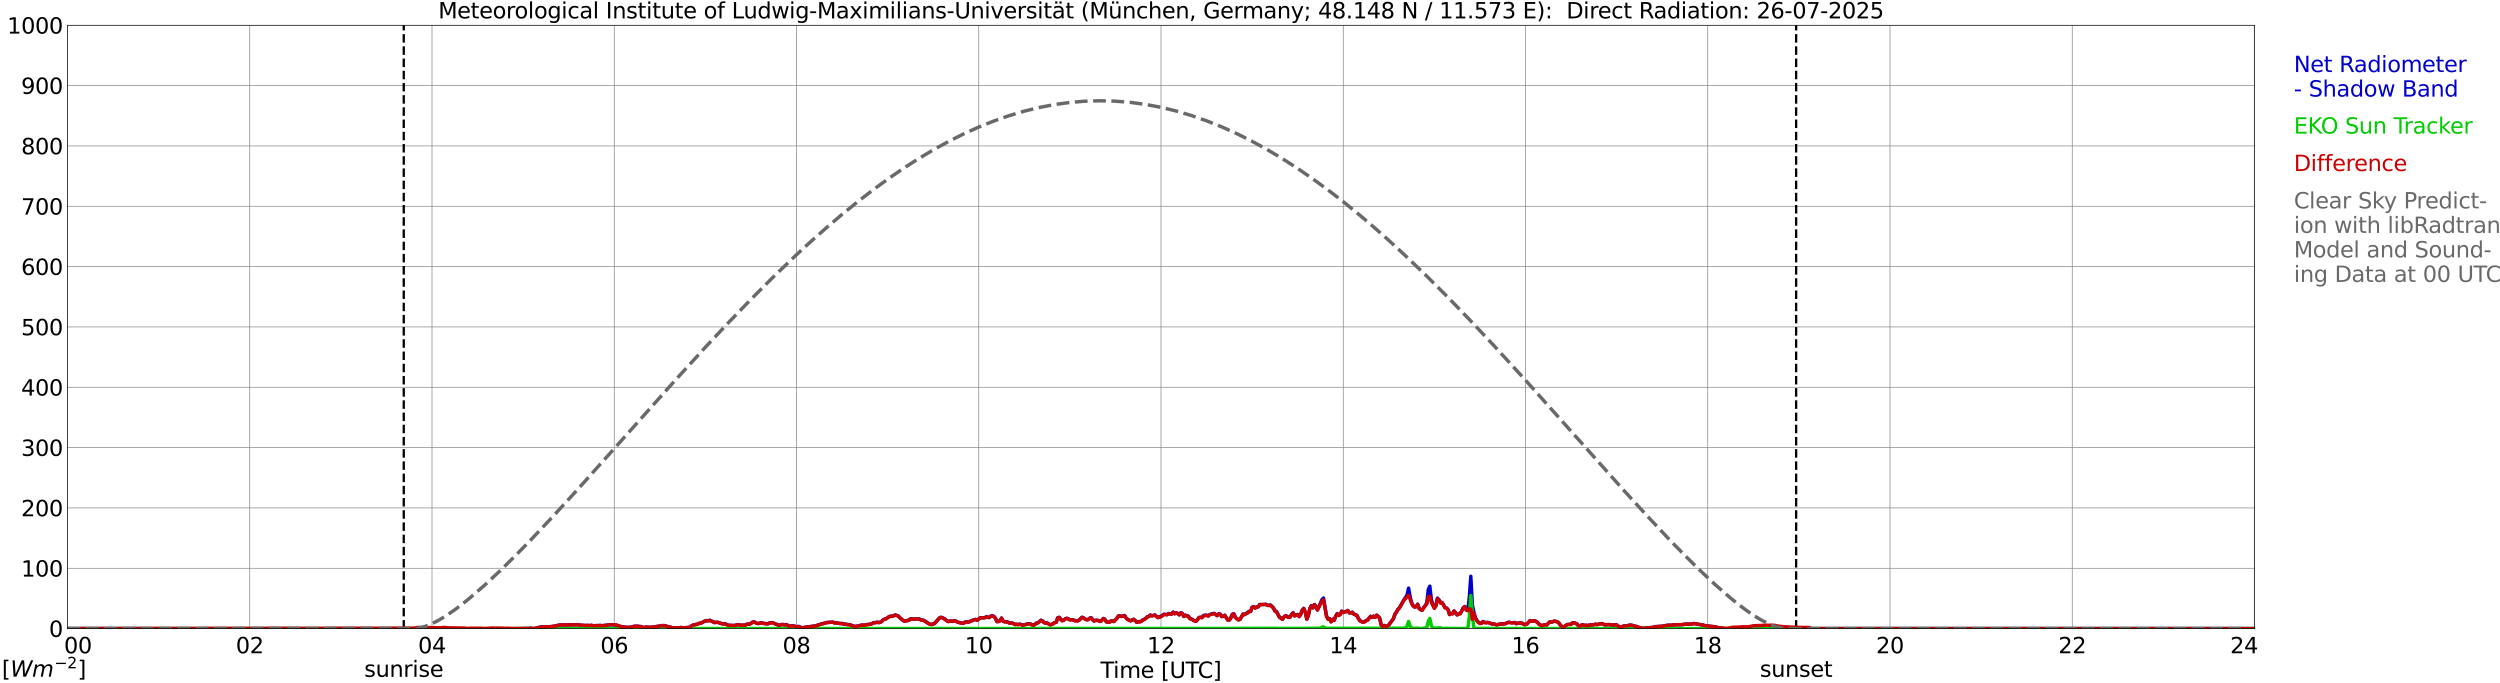 <?xml version="1.0" encoding="utf-8" standalone="no"?>
<!DOCTYPE svg PUBLIC "-//W3C//DTD SVG 1.1//EN"
  "http://www.w3.org/Graphics/SVG/1.1/DTD/svg11.dtd">
<svg xmlns:xlink="http://www.w3.org/1999/xlink" width="1085.4pt" height="296.64pt" viewBox="0 0 1085.4 296.64" xmlns="http://www.w3.org/2000/svg" version="1.1">
 <defs>
  <style type="text/css">*{stroke-linejoin: round; stroke-linecap: butt}</style>
 </defs>
 <g id="figure_1">
  <g id="patch_1">
   <path d="M 0 296.64 
L 1085.4 296.64 
L 1085.4 0 
L 0 0 
z
" style="fill: #ffffff"/>
  </g>
  <g id="axes_1">
   <g id="patch_2">
    <path d="M 29.306 272.909 
L 978.814 272.909 
L 978.814 10.976 
L 29.306 10.976 
z
" style="fill: #ffffff"/>
   </g>
   <g id="patch_3">
    <path d="M 978.814 272.909 
L 978.814 272.909 
L 978.814 10.976 
L 978.814 10.976 
z
" clip-path="url(#p5727085dc6)" style="fill: #d3d3d3; opacity: 0.25; stroke: #d3d3d3; stroke-linejoin: miter"/>
   </g>
   <g id="matplotlib.axis_1">
    <g id="xtick_1">
     <g id="line2d_1">
      <path d="M 29.306 272.909 
L 29.306 10.976 
" clip-path="url(#p5727085dc6)" style="fill: none; stroke: #808080; stroke-width: 0.3; stroke-linecap: square"/>
     </g>
     <g id="line2d_2"/>
     <g id="text_1">
      <!--    00 -->
      <g transform="translate(18.733 283.627) scale(0.095 -0.095)">
       <defs>
        <path id="DejaVuSans-20" transform="scale(0.016)"/>
        <path id="DejaVuSans-30" d="M 2034 4250 
Q 1547 4250 1301 3770 
Q 1056 3291 1056 2328 
Q 1056 1369 1301 889 
Q 1547 409 2034 409 
Q 2525 409 2770 889 
Q 3016 1369 3016 2328 
Q 3016 3291 2770 3770 
Q 2525 4250 2034 4250 
z
M 2034 4750 
Q 2819 4750 3233 4129 
Q 3647 3509 3647 2328 
Q 3647 1150 3233 529 
Q 2819 -91 2034 -91 
Q 1250 -91 836 529 
Q 422 1150 422 2328 
Q 422 3509 836 4129 
Q 1250 4750 2034 4750 
z
" transform="scale(0.016)"/>
       </defs>
       <use xlink:href="#DejaVuSans-20"/>
       <use xlink:href="#DejaVuSans-20" transform="translate(31.787 0)"/>
       <use xlink:href="#DejaVuSans-20" transform="translate(63.574 0)"/>
       <use xlink:href="#DejaVuSans-30" transform="translate(95.361 0)"/>
       <use xlink:href="#DejaVuSans-30" transform="translate(158.984 0)"/>
      </g>
     </g>
    </g>
    <g id="xtick_2">
     <g id="line2d_3">
      <path d="M 108.431 272.909 
L 108.431 10.976 
" clip-path="url(#p5727085dc6)" style="fill: none; stroke: #808080; stroke-width: 0.3; stroke-linecap: square"/>
     </g>
     <g id="line2d_4"/>
     <g id="text_2">
      <!-- 02 -->
      <g transform="translate(102.387 283.627) scale(0.095 -0.095)">
       <defs>
        <path id="DejaVuSans-32" d="M 1228 531 
L 3431 531 
L 3431 0 
L 469 0 
L 469 531 
Q 828 903 1448 1529 
Q 2069 2156 2228 2338 
Q 2531 2678 2651 2914 
Q 2772 3150 2772 3378 
Q 2772 3750 2511 3984 
Q 2250 4219 1831 4219 
Q 1534 4219 1204 4116 
Q 875 4013 500 3803 
L 500 4441 
Q 881 4594 1212 4672 
Q 1544 4750 1819 4750 
Q 2544 4750 2975 4387 
Q 3406 4025 3406 3419 
Q 3406 3131 3298 2873 
Q 3191 2616 2906 2266 
Q 2828 2175 2409 1742 
Q 1991 1309 1228 531 
z
" transform="scale(0.016)"/>
       </defs>
       <use xlink:href="#DejaVuSans-30"/>
       <use xlink:href="#DejaVuSans-32" transform="translate(63.623 0)"/>
      </g>
     </g>
    </g>
    <g id="xtick_3">
     <g id="line2d_5">
      <path d="M 187.557 272.909 
L 187.557 10.976 
" clip-path="url(#p5727085dc6)" style="fill: none; stroke: #808080; stroke-width: 0.3; stroke-linecap: square"/>
     </g>
     <g id="line2d_6"/>
     <g id="text_3">
      <!-- 04 -->
      <g transform="translate(181.513 283.627) scale(0.095 -0.095)">
       <defs>
        <path id="DejaVuSans-34" d="M 2419 4116 
L 825 1625 
L 2419 1625 
L 2419 4116 
z
M 2253 4666 
L 3047 4666 
L 3047 1625 
L 3713 1625 
L 3713 1100 
L 3047 1100 
L 3047 0 
L 2419 0 
L 2419 1100 
L 313 1100 
L 313 1709 
L 2253 4666 
z
" transform="scale(0.016)"/>
       </defs>
       <use xlink:href="#DejaVuSans-30"/>
       <use xlink:href="#DejaVuSans-34" transform="translate(63.623 0)"/>
      </g>
     </g>
    </g>
    <g id="xtick_4">
     <g id="line2d_7">
      <path d="M 266.683 272.909 
L 266.683 10.976 
" clip-path="url(#p5727085dc6)" style="fill: none; stroke: #808080; stroke-width: 0.3; stroke-linecap: square"/>
     </g>
     <g id="line2d_8"/>
     <g id="text_4">
      <!-- 06 -->
      <g transform="translate(260.638 283.627) scale(0.095 -0.095)">
       <defs>
        <path id="DejaVuSans-36" d="M 2113 2584 
Q 1688 2584 1439 2293 
Q 1191 2003 1191 1497 
Q 1191 994 1439 701 
Q 1688 409 2113 409 
Q 2538 409 2786 701 
Q 3034 994 3034 1497 
Q 3034 2003 2786 2293 
Q 2538 2584 2113 2584 
z
M 3366 4563 
L 3366 3988 
Q 3128 4100 2886 4159 
Q 2644 4219 2406 4219 
Q 1781 4219 1451 3797 
Q 1122 3375 1075 2522 
Q 1259 2794 1537 2939 
Q 1816 3084 2150 3084 
Q 2853 3084 3261 2657 
Q 3669 2231 3669 1497 
Q 3669 778 3244 343 
Q 2819 -91 2113 -91 
Q 1303 -91 875 529 
Q 447 1150 447 2328 
Q 447 3434 972 4092 
Q 1497 4750 2381 4750 
Q 2619 4750 2861 4703 
Q 3103 4656 3366 4563 
z
" transform="scale(0.016)"/>
       </defs>
       <use xlink:href="#DejaVuSans-30"/>
       <use xlink:href="#DejaVuSans-36" transform="translate(63.623 0)"/>
      </g>
     </g>
    </g>
    <g id="xtick_5">
     <g id="line2d_9">
      <path d="M 345.808 272.909 
L 345.808 10.976 
" clip-path="url(#p5727085dc6)" style="fill: none; stroke: #808080; stroke-width: 0.3; stroke-linecap: square"/>
     </g>
     <g id="line2d_10"/>
     <g id="text_5">
      <!-- 08 -->
      <g transform="translate(339.764 283.627) scale(0.095 -0.095)">
       <defs>
        <path id="DejaVuSans-38" d="M 2034 2216 
Q 1584 2216 1326 1975 
Q 1069 1734 1069 1313 
Q 1069 891 1326 650 
Q 1584 409 2034 409 
Q 2484 409 2743 651 
Q 3003 894 3003 1313 
Q 3003 1734 2745 1975 
Q 2488 2216 2034 2216 
z
M 1403 2484 
Q 997 2584 770 2862 
Q 544 3141 544 3541 
Q 544 4100 942 4425 
Q 1341 4750 2034 4750 
Q 2731 4750 3128 4425 
Q 3525 4100 3525 3541 
Q 3525 3141 3298 2862 
Q 3072 2584 2669 2484 
Q 3125 2378 3379 2068 
Q 3634 1759 3634 1313 
Q 3634 634 3220 271 
Q 2806 -91 2034 -91 
Q 1263 -91 848 271 
Q 434 634 434 1313 
Q 434 1759 690 2068 
Q 947 2378 1403 2484 
z
M 1172 3481 
Q 1172 3119 1398 2916 
Q 1625 2713 2034 2713 
Q 2441 2713 2670 2916 
Q 2900 3119 2900 3481 
Q 2900 3844 2670 4047 
Q 2441 4250 2034 4250 
Q 1625 4250 1398 4047 
Q 1172 3844 1172 3481 
z
" transform="scale(0.016)"/>
       </defs>
       <use xlink:href="#DejaVuSans-30"/>
       <use xlink:href="#DejaVuSans-38" transform="translate(63.623 0)"/>
      </g>
     </g>
    </g>
    <g id="xtick_6">
     <g id="line2d_11">
      <path d="M 424.934 272.909 
L 424.934 10.976 
" clip-path="url(#p5727085dc6)" style="fill: none; stroke: #808080; stroke-width: 0.3; stroke-linecap: square"/>
     </g>
     <g id="line2d_12"/>
     <g id="text_6">
      <!-- 10 -->
      <g transform="translate(418.89 283.627) scale(0.095 -0.095)">
       <defs>
        <path id="DejaVuSans-31" d="M 794 531 
L 1825 531 
L 1825 4091 
L 703 3866 
L 703 4441 
L 1819 4666 
L 2450 4666 
L 2450 531 
L 3481 531 
L 3481 0 
L 794 0 
L 794 531 
z
" transform="scale(0.016)"/>
       </defs>
       <use xlink:href="#DejaVuSans-31"/>
       <use xlink:href="#DejaVuSans-30" transform="translate(63.623 0)"/>
      </g>
     </g>
    </g>
    <g id="xtick_7">
     <g id="line2d_13">
      <path d="M 504.06 272.909 
L 504.06 10.976 
" clip-path="url(#p5727085dc6)" style="fill: none; stroke: #808080; stroke-width: 0.3; stroke-linecap: square"/>
     </g>
     <g id="line2d_14"/>
     <g id="text_7">
      <!-- 12 -->
      <g transform="translate(498.015 283.627) scale(0.095 -0.095)">
       <use xlink:href="#DejaVuSans-31"/>
       <use xlink:href="#DejaVuSans-32" transform="translate(63.623 0)"/>
      </g>
     </g>
    </g>
    <g id="xtick_8">
     <g id="line2d_15">
      <path d="M 583.185 272.909 
L 583.185 10.976 
" clip-path="url(#p5727085dc6)" style="fill: none; stroke: #808080; stroke-width: 0.3; stroke-linecap: square"/>
     </g>
     <g id="line2d_16"/>
     <g id="text_8">
      <!-- 14 -->
      <g transform="translate(577.141 283.627) scale(0.095 -0.095)">
       <use xlink:href="#DejaVuSans-31"/>
       <use xlink:href="#DejaVuSans-34" transform="translate(63.623 0)"/>
      </g>
     </g>
    </g>
    <g id="xtick_9">
     <g id="line2d_17">
      <path d="M 662.311 272.909 
L 662.311 10.976 
" clip-path="url(#p5727085dc6)" style="fill: none; stroke: #808080; stroke-width: 0.3; stroke-linecap: square"/>
     </g>
     <g id="line2d_18"/>
     <g id="text_9">
      <!-- 16 -->
      <g transform="translate(656.267 283.627) scale(0.095 -0.095)">
       <use xlink:href="#DejaVuSans-31"/>
       <use xlink:href="#DejaVuSans-36" transform="translate(63.623 0)"/>
      </g>
     </g>
    </g>
    <g id="xtick_10">
     <g id="line2d_19">
      <path d="M 741.437 272.909 
L 741.437 10.976 
" clip-path="url(#p5727085dc6)" style="fill: none; stroke: #808080; stroke-width: 0.3; stroke-linecap: square"/>
     </g>
     <g id="line2d_20"/>
     <g id="text_10">
      <!-- 18 -->
      <g transform="translate(735.392 283.627) scale(0.095 -0.095)">
       <use xlink:href="#DejaVuSans-31"/>
       <use xlink:href="#DejaVuSans-38" transform="translate(63.623 0)"/>
      </g>
     </g>
    </g>
    <g id="xtick_11">
     <g id="line2d_21">
      <path d="M 820.562 272.909 
L 820.562 10.976 
" clip-path="url(#p5727085dc6)" style="fill: none; stroke: #808080; stroke-width: 0.3; stroke-linecap: square"/>
     </g>
     <g id="line2d_22"/>
     <g id="text_11">
      <!-- 20 -->
      <g transform="translate(814.518 283.627) scale(0.095 -0.095)">
       <use xlink:href="#DejaVuSans-32"/>
       <use xlink:href="#DejaVuSans-30" transform="translate(63.623 0)"/>
      </g>
     </g>
    </g>
    <g id="xtick_12">
     <g id="line2d_23">
      <path d="M 899.688 272.909 
L 899.688 10.976 
" clip-path="url(#p5727085dc6)" style="fill: none; stroke: #808080; stroke-width: 0.3; stroke-linecap: square"/>
     </g>
     <g id="line2d_24"/>
     <g id="text_12">
      <!-- 22 -->
      <g transform="translate(893.644 283.627) scale(0.095 -0.095)">
       <use xlink:href="#DejaVuSans-32"/>
       <use xlink:href="#DejaVuSans-32" transform="translate(63.623 0)"/>
      </g>
     </g>
    </g>
    <g id="xtick_13">
     <g id="line2d_25">
      <path d="M 978.814 272.909 
L 978.814 10.976 
" clip-path="url(#p5727085dc6)" style="fill: none; stroke: #808080; stroke-width: 0.3; stroke-linecap: square"/>
     </g>
     <g id="line2d_26"/>
     <g id="text_13">
      <!-- 24    -->
      <g transform="translate(968.241 283.627) scale(0.095 -0.095)">
       <use xlink:href="#DejaVuSans-32"/>
       <use xlink:href="#DejaVuSans-34" transform="translate(63.623 0)"/>
       <use xlink:href="#DejaVuSans-20" transform="translate(127.246 0)"/>
       <use xlink:href="#DejaVuSans-20" transform="translate(159.033 0)"/>
       <use xlink:href="#DejaVuSans-20" transform="translate(190.82 0)"/>
      </g>
     </g>
    </g>
    <g id="text_14">
     <!-- Time [UTC] -->
     <g transform="translate(477.806 294.322) scale(0.095 -0.095)">
      <defs>
       <path id="DejaVuSans-54" d="M -19 4666 
L 3928 4666 
L 3928 4134 
L 2272 4134 
L 2272 0 
L 1638 0 
L 1638 4134 
L -19 4134 
L -19 4666 
z
" transform="scale(0.016)"/>
       <path id="DejaVuSans-69" d="M 603 3500 
L 1178 3500 
L 1178 0 
L 603 0 
L 603 3500 
z
M 603 4863 
L 1178 4863 
L 1178 4134 
L 603 4134 
L 603 4863 
z
" transform="scale(0.016)"/>
       <path id="DejaVuSans-6d" d="M 3328 2828 
Q 3544 3216 3844 3400 
Q 4144 3584 4550 3584 
Q 5097 3584 5394 3201 
Q 5691 2819 5691 2113 
L 5691 0 
L 5113 0 
L 5113 2094 
Q 5113 2597 4934 2840 
Q 4756 3084 4391 3084 
Q 3944 3084 3684 2787 
Q 3425 2491 3425 1978 
L 3425 0 
L 2847 0 
L 2847 2094 
Q 2847 2600 2669 2842 
Q 2491 3084 2119 3084 
Q 1678 3084 1418 2786 
Q 1159 2488 1159 1978 
L 1159 0 
L 581 0 
L 581 3500 
L 1159 3500 
L 1159 2956 
Q 1356 3278 1631 3431 
Q 1906 3584 2284 3584 
Q 2666 3584 2933 3390 
Q 3200 3197 3328 2828 
z
" transform="scale(0.016)"/>
       <path id="DejaVuSans-65" d="M 3597 1894 
L 3597 1613 
L 953 1613 
Q 991 1019 1311 708 
Q 1631 397 2203 397 
Q 2534 397 2845 478 
Q 3156 559 3463 722 
L 3463 178 
Q 3153 47 2828 -22 
Q 2503 -91 2169 -91 
Q 1331 -91 842 396 
Q 353 884 353 1716 
Q 353 2575 817 3079 
Q 1281 3584 2069 3584 
Q 2775 3584 3186 3129 
Q 3597 2675 3597 1894 
z
M 3022 2063 
Q 3016 2534 2758 2815 
Q 2500 3097 2075 3097 
Q 1594 3097 1305 2825 
Q 1016 2553 972 2059 
L 3022 2063 
z
" transform="scale(0.016)"/>
       <path id="DejaVuSans-5b" d="M 550 4863 
L 1875 4863 
L 1875 4416 
L 1125 4416 
L 1125 -397 
L 1875 -397 
L 1875 -844 
L 550 -844 
L 550 4863 
z
" transform="scale(0.016)"/>
       <path id="DejaVuSans-55" d="M 556 4666 
L 1191 4666 
L 1191 1831 
Q 1191 1081 1462 751 
Q 1734 422 2344 422 
Q 2950 422 3222 751 
Q 3494 1081 3494 1831 
L 3494 4666 
L 4128 4666 
L 4128 1753 
Q 4128 841 3676 375 
Q 3225 -91 2344 -91 
Q 1459 -91 1007 375 
Q 556 841 556 1753 
L 556 4666 
z
" transform="scale(0.016)"/>
       <path id="DejaVuSans-43" d="M 4122 4306 
L 4122 3641 
Q 3803 3938 3442 4084 
Q 3081 4231 2675 4231 
Q 1875 4231 1450 3742 
Q 1025 3253 1025 2328 
Q 1025 1406 1450 917 
Q 1875 428 2675 428 
Q 3081 428 3442 575 
Q 3803 722 4122 1019 
L 4122 359 
Q 3791 134 3420 21 
Q 3050 -91 2638 -91 
Q 1578 -91 968 557 
Q 359 1206 359 2328 
Q 359 3453 968 4101 
Q 1578 4750 2638 4750 
Q 3056 4750 3426 4639 
Q 3797 4528 4122 4306 
z
" transform="scale(0.016)"/>
       <path id="DejaVuSans-5d" d="M 1947 4863 
L 1947 -844 
L 622 -844 
L 622 -397 
L 1369 -397 
L 1369 4416 
L 622 4416 
L 622 4863 
L 1947 4863 
z
" transform="scale(0.016)"/>
      </defs>
      <use xlink:href="#DejaVuSans-54"/>
      <use xlink:href="#DejaVuSans-69" transform="translate(57.959 0)"/>
      <use xlink:href="#DejaVuSans-6d" transform="translate(85.742 0)"/>
      <use xlink:href="#DejaVuSans-65" transform="translate(183.154 0)"/>
      <use xlink:href="#DejaVuSans-20" transform="translate(244.678 0)"/>
      <use xlink:href="#DejaVuSans-5b" transform="translate(276.465 0)"/>
      <use xlink:href="#DejaVuSans-55" transform="translate(315.479 0)"/>
      <use xlink:href="#DejaVuSans-54" transform="translate(388.672 0)"/>
      <use xlink:href="#DejaVuSans-43" transform="translate(443.881 0)"/>
      <use xlink:href="#DejaVuSans-5d" transform="translate(513.705 0)"/>
     </g>
    </g>
   </g>
   <g id="matplotlib.axis_2">
    <g id="ytick_1">
     <g id="line2d_27">
      <path d="M 29.306 272.909 
L 978.814 272.909 
" clip-path="url(#p5727085dc6)" style="fill: none; stroke: #808080; stroke-width: 0.3; stroke-linecap: square"/>
     </g>
     <g id="line2d_28"/>
     <g id="text_15">
      <!-- 0 -->
      <g transform="translate(21.261 276.518) scale(0.095 -0.095)">
       <use xlink:href="#DejaVuSans-30"/>
      </g>
     </g>
    </g>
    <g id="ytick_2">
     <g id="line2d_29">
      <path d="M 29.306 246.715 
L 978.814 246.715 
" clip-path="url(#p5727085dc6)" style="fill: none; stroke: #808080; stroke-width: 0.3; stroke-linecap: square"/>
     </g>
     <g id="line2d_30"/>
     <g id="text_16">
      <!-- 100 -->
      <g transform="translate(9.173 250.325) scale(0.095 -0.095)">
       <use xlink:href="#DejaVuSans-31"/>
       <use xlink:href="#DejaVuSans-30" transform="translate(63.623 0)"/>
       <use xlink:href="#DejaVuSans-30" transform="translate(127.246 0)"/>
      </g>
     </g>
    </g>
    <g id="ytick_3">
     <g id="line2d_31">
      <path d="M 29.306 220.522 
L 978.814 220.522 
" clip-path="url(#p5727085dc6)" style="fill: none; stroke: #808080; stroke-width: 0.3; stroke-linecap: square"/>
     </g>
     <g id="line2d_32"/>
     <g id="text_17">
      <!-- 200 -->
      <g transform="translate(9.173 224.131) scale(0.095 -0.095)">
       <use xlink:href="#DejaVuSans-32"/>
       <use xlink:href="#DejaVuSans-30" transform="translate(63.623 0)"/>
       <use xlink:href="#DejaVuSans-30" transform="translate(127.246 0)"/>
      </g>
     </g>
    </g>
    <g id="ytick_4">
     <g id="line2d_33">
      <path d="M 29.306 194.329 
L 978.814 194.329 
" clip-path="url(#p5727085dc6)" style="fill: none; stroke: #808080; stroke-width: 0.3; stroke-linecap: square"/>
     </g>
     <g id="line2d_34"/>
     <g id="text_18">
      <!-- 300 -->
      <g transform="translate(9.173 197.938) scale(0.095 -0.095)">
       <defs>
        <path id="DejaVuSans-33" d="M 2597 2516 
Q 3050 2419 3304 2112 
Q 3559 1806 3559 1356 
Q 3559 666 3084 287 
Q 2609 -91 1734 -91 
Q 1441 -91 1130 -33 
Q 819 25 488 141 
L 488 750 
Q 750 597 1062 519 
Q 1375 441 1716 441 
Q 2309 441 2620 675 
Q 2931 909 2931 1356 
Q 2931 1769 2642 2001 
Q 2353 2234 1838 2234 
L 1294 2234 
L 1294 2753 
L 1863 2753 
Q 2328 2753 2575 2939 
Q 2822 3125 2822 3475 
Q 2822 3834 2567 4026 
Q 2313 4219 1838 4219 
Q 1578 4219 1281 4162 
Q 984 4106 628 3988 
L 628 4550 
Q 988 4650 1302 4700 
Q 1616 4750 1894 4750 
Q 2613 4750 3031 4423 
Q 3450 4097 3450 3541 
Q 3450 3153 3228 2886 
Q 3006 2619 2597 2516 
z
" transform="scale(0.016)"/>
       </defs>
       <use xlink:href="#DejaVuSans-33"/>
       <use xlink:href="#DejaVuSans-30" transform="translate(63.623 0)"/>
       <use xlink:href="#DejaVuSans-30" transform="translate(127.246 0)"/>
      </g>
     </g>
    </g>
    <g id="ytick_5">
     <g id="line2d_35">
      <path d="M 29.306 168.136 
L 978.814 168.136 
" clip-path="url(#p5727085dc6)" style="fill: none; stroke: #808080; stroke-width: 0.3; stroke-linecap: square"/>
     </g>
     <g id="line2d_36"/>
     <g id="text_19">
      <!-- 400 -->
      <g transform="translate(9.173 171.745) scale(0.095 -0.095)">
       <use xlink:href="#DejaVuSans-34"/>
       <use xlink:href="#DejaVuSans-30" transform="translate(63.623 0)"/>
       <use xlink:href="#DejaVuSans-30" transform="translate(127.246 0)"/>
      </g>
     </g>
    </g>
    <g id="ytick_6">
     <g id="line2d_37">
      <path d="M 29.306 141.942 
L 978.814 141.942 
" clip-path="url(#p5727085dc6)" style="fill: none; stroke: #808080; stroke-width: 0.3; stroke-linecap: square"/>
     </g>
     <g id="line2d_38"/>
     <g id="text_20">
      <!-- 500 -->
      <g transform="translate(9.173 145.551) scale(0.095 -0.095)">
       <defs>
        <path id="DejaVuSans-35" d="M 691 4666 
L 3169 4666 
L 3169 4134 
L 1269 4134 
L 1269 2991 
Q 1406 3038 1543 3061 
Q 1681 3084 1819 3084 
Q 2600 3084 3056 2656 
Q 3513 2228 3513 1497 
Q 3513 744 3044 326 
Q 2575 -91 1722 -91 
Q 1428 -91 1123 -41 
Q 819 9 494 109 
L 494 744 
Q 775 591 1075 516 
Q 1375 441 1709 441 
Q 2250 441 2565 725 
Q 2881 1009 2881 1497 
Q 2881 1984 2565 2268 
Q 2250 2553 1709 2553 
Q 1456 2553 1204 2497 
Q 953 2441 691 2322 
L 691 4666 
z
" transform="scale(0.016)"/>
       </defs>
       <use xlink:href="#DejaVuSans-35"/>
       <use xlink:href="#DejaVuSans-30" transform="translate(63.623 0)"/>
       <use xlink:href="#DejaVuSans-30" transform="translate(127.246 0)"/>
      </g>
     </g>
    </g>
    <g id="ytick_7">
     <g id="line2d_39">
      <path d="M 29.306 115.749 
L 978.814 115.749 
" clip-path="url(#p5727085dc6)" style="fill: none; stroke: #808080; stroke-width: 0.3; stroke-linecap: square"/>
     </g>
     <g id="line2d_40"/>
     <g id="text_21">
      <!-- 600 -->
      <g transform="translate(9.173 119.358) scale(0.095 -0.095)">
       <use xlink:href="#DejaVuSans-36"/>
       <use xlink:href="#DejaVuSans-30" transform="translate(63.623 0)"/>
       <use xlink:href="#DejaVuSans-30" transform="translate(127.246 0)"/>
      </g>
     </g>
    </g>
    <g id="ytick_8">
     <g id="line2d_41">
      <path d="M 29.306 89.556 
L 978.814 89.556 
" clip-path="url(#p5727085dc6)" style="fill: none; stroke: #808080; stroke-width: 0.3; stroke-linecap: square"/>
     </g>
     <g id="line2d_42"/>
     <g id="text_22">
      <!-- 700 -->
      <g transform="translate(9.173 93.165) scale(0.095 -0.095)">
       <defs>
        <path id="DejaVuSans-37" d="M 525 4666 
L 3525 4666 
L 3525 4397 
L 1831 0 
L 1172 0 
L 2766 4134 
L 525 4134 
L 525 4666 
z
" transform="scale(0.016)"/>
       </defs>
       <use xlink:href="#DejaVuSans-37"/>
       <use xlink:href="#DejaVuSans-30" transform="translate(63.623 0)"/>
       <use xlink:href="#DejaVuSans-30" transform="translate(127.246 0)"/>
      </g>
     </g>
    </g>
    <g id="ytick_9">
     <g id="line2d_43">
      <path d="M 29.306 63.362 
L 978.814 63.362 
" clip-path="url(#p5727085dc6)" style="fill: none; stroke: #808080; stroke-width: 0.3; stroke-linecap: square"/>
     </g>
     <g id="line2d_44"/>
     <g id="text_23">
      <!-- 800 -->
      <g transform="translate(9.173 66.972) scale(0.095 -0.095)">
       <use xlink:href="#DejaVuSans-38"/>
       <use xlink:href="#DejaVuSans-30" transform="translate(63.623 0)"/>
       <use xlink:href="#DejaVuSans-30" transform="translate(127.246 0)"/>
      </g>
     </g>
    </g>
    <g id="ytick_10">
     <g id="line2d_45">
      <path d="M 29.306 37.169 
L 978.814 37.169 
" clip-path="url(#p5727085dc6)" style="fill: none; stroke: #808080; stroke-width: 0.3; stroke-linecap: square"/>
     </g>
     <g id="line2d_46"/>
     <g id="text_24">
      <!-- 900 -->
      <g transform="translate(9.173 40.778) scale(0.095 -0.095)">
       <defs>
        <path id="DejaVuSans-39" d="M 703 97 
L 703 672 
Q 941 559 1184 500 
Q 1428 441 1663 441 
Q 2288 441 2617 861 
Q 2947 1281 2994 2138 
Q 2813 1869 2534 1725 
Q 2256 1581 1919 1581 
Q 1219 1581 811 2004 
Q 403 2428 403 3163 
Q 403 3881 828 4315 
Q 1253 4750 1959 4750 
Q 2769 4750 3195 4129 
Q 3622 3509 3622 2328 
Q 3622 1225 3098 567 
Q 2575 -91 1691 -91 
Q 1453 -91 1209 -44 
Q 966 3 703 97 
z
M 1959 2075 
Q 2384 2075 2632 2365 
Q 2881 2656 2881 3163 
Q 2881 3666 2632 3958 
Q 2384 4250 1959 4250 
Q 1534 4250 1286 3958 
Q 1038 3666 1038 3163 
Q 1038 2656 1286 2365 
Q 1534 2075 1959 2075 
z
" transform="scale(0.016)"/>
       </defs>
       <use xlink:href="#DejaVuSans-39"/>
       <use xlink:href="#DejaVuSans-30" transform="translate(63.623 0)"/>
       <use xlink:href="#DejaVuSans-30" transform="translate(127.246 0)"/>
      </g>
     </g>
    </g>
    <g id="ytick_11">
     <g id="line2d_47">
      <path d="M 29.306 10.976 
L 978.814 10.976 
" clip-path="url(#p5727085dc6)" style="fill: none; stroke: #808080; stroke-width: 0.3; stroke-linecap: square"/>
     </g>
     <g id="line2d_48"/>
     <g id="text_25">
      <!-- 1000 -->
      <g transform="translate(3.128 14.585) scale(0.095 -0.095)">
       <use xlink:href="#DejaVuSans-31"/>
       <use xlink:href="#DejaVuSans-30" transform="translate(63.623 0)"/>
       <use xlink:href="#DejaVuSans-30" transform="translate(127.246 0)"/>
       <use xlink:href="#DejaVuSans-30" transform="translate(190.869 0)"/>
      </g>
     </g>
    </g>
   </g>
   <g id="line2d_49">
    <path d="M 175.293 272.909 
L 175.293 10.976 
" clip-path="url(#p5727085dc6)" style="fill: none; stroke-dasharray: 3.7,1.6; stroke-dashoffset: 0; stroke: #000000"/>
   </g>
   <g id="line2d_50">
    <path d="M 779.813 272.909 
L 779.813 10.976 
" clip-path="url(#p5727085dc6)" style="fill: none; stroke-dasharray: 3.7,1.6; stroke-dashoffset: 0; stroke: #000000"/>
   </g>
   <g id="line2d_51">
    <path d="M 29.306 272.909 
L 171.073 272.974 
L 173.051 273.074 
L 175.029 273.024 
L 177.007 273.124 
L 178.985 273.074 
L 180.304 273.226 
L 180.963 273.427 
L 182.941 273.325 
L 184.92 273.276 
L 186.238 273.349 
L 190.854 273.234 
L 192.832 273.414 
L 194.81 273.241 
L 201.404 273.137 
L 202.723 272.99 
L 203.382 272.948 
L 204.042 273.058 
L 207.998 273.037 
L 208.657 273.079 
L 209.317 272.938 
L 209.976 272.98 
L 210.635 272.909 
L 213.273 273.131 
L 218.548 273.071 
L 219.207 272.98 
L 220.526 273.061 
L 221.186 272.94 
L 225.801 273.008 
L 227.779 272.846 
L 229.757 272.815 
L 230.417 272.733 
L 231.736 273 
L 234.373 272.285 
L 235.033 272.178 
L 235.692 272.228 
L 237.011 272.102 
L 238.989 272.081 
L 240.308 271.916 
L 242.945 271.363 
L 250.858 271.243 
L 252.176 271.421 
L 253.495 271.505 
L 254.155 271.599 
L 254.814 271.507 
L 256.133 271.602 
L 256.792 271.468 
L 257.451 271.665 
L 260.748 271.555 
L 261.408 271.657 
L 265.364 271.214 
L 268.002 271.492 
L 268.661 271.832 
L 271.298 272.312 
L 272.617 272.382 
L 273.936 272.301 
L 275.255 271.921 
L 276.573 271.866 
L 278.552 272.084 
L 279.211 272.367 
L 279.87 272.419 
L 280.53 272.249 
L 282.508 272.372 
L 285.805 271.898 
L 286.464 271.824 
L 287.124 271.628 
L 288.442 271.607 
L 289.761 272.005 
L 292.399 272.636 
L 295.036 272.503 
L 295.696 272.422 
L 296.355 272.581 
L 298.992 272.406 
L 299.652 272.217 
L 300.311 271.652 
L 300.971 271.371 
L 302.949 270.947 
L 303.608 270.606 
L 304.267 270.507 
L 304.927 270.263 
L 305.586 269.818 
L 306.905 269.409 
L 307.564 269.519 
L 308.224 269.307 
L 310.202 270.276 
L 311.521 270.156 
L 313.499 270.808 
L 314.818 270.837 
L 316.136 271.442 
L 318.774 271.583 
L 319.433 271.452 
L 320.093 271.17 
L 322.071 271.455 
L 322.73 271.379 
L 323.39 271.484 
L 324.049 271.128 
L 324.708 270.9 
L 325.368 271.007 
L 326.027 270.677 
L 326.686 270.117 
L 327.346 269.973 
L 328.665 270.614 
L 329.324 270.695 
L 330.643 270.339 
L 331.302 270.601 
L 333.28 270.866 
L 333.94 270.512 
L 335.258 270.292 
L 337.896 271.371 
L 338.555 271.421 
L 339.215 271.175 
L 339.874 271.122 
L 340.533 271.314 
L 341.193 271.17 
L 341.852 271.371 
L 342.512 271.837 
L 344.49 271.67 
L 345.808 272.123 
L 346.468 271.979 
L 347.127 272.034 
L 347.787 272.594 
L 354.38 271.691 
L 355.04 271.371 
L 358.996 270.271 
L 361.634 270.109 
L 362.293 270.439 
L 362.952 270.415 
L 364.93 270.727 
L 365.59 270.69 
L 366.249 270.897 
L 366.909 270.921 
L 367.568 271.088 
L 368.887 271.211 
L 370.865 271.906 
L 371.524 271.955 
L 373.502 271.57 
L 374.162 271.329 
L 375.481 271.447 
L 376.14 271.204 
L 378.118 270.963 
L 379.437 270.292 
L 380.096 270.31 
L 380.756 270.122 
L 381.415 270.261 
L 382.074 270.198 
L 382.734 269.828 
L 383.393 269.163 
L 384.053 268.773 
L 384.712 268.647 
L 386.031 267.673 
L 386.69 267.5 
L 387.349 267.568 
L 388.668 267.005 
L 389.987 267.398 
L 390.646 268.147 
L 391.965 269.339 
L 392.624 269.669 
L 394.603 269.255 
L 395.262 268.665 
L 396.581 268.773 
L 397.24 268.789 
L 397.899 268.624 
L 399.218 268.755 
L 399.878 269.15 
L 400.537 269.187 
L 401.196 269.388 
L 402.515 270.237 
L 403.175 270.719 
L 403.834 271.023 
L 404.493 271.101 
L 405.153 270.91 
L 405.812 270.583 
L 407.79 268.359 
L 408.45 268 
L 409.109 268.131 
L 410.428 268.878 
L 411.087 269.519 
L 411.746 269.81 
L 412.406 269.587 
L 413.725 269.737 
L 414.384 269.477 
L 415.043 269.65 
L 415.703 270.054 
L 417.681 270.578 
L 418.34 270.567 
L 419 270.075 
L 419.659 269.878 
L 420.318 270.145 
L 422.956 269.024 
L 423.615 268.92 
L 424.275 269.236 
L 425.593 268.223 
L 426.253 268.168 
L 426.912 268.233 
L 427.572 268.123 
L 428.231 267.785 
L 429.55 268.079 
L 430.209 267.471 
L 430.869 267.335 
L 431.528 267.623 
L 432.187 268.383 
L 432.847 269.818 
L 433.506 269.771 
L 434.165 269.525 
L 434.825 268.328 
L 435.484 269.614 
L 436.144 269.904 
L 436.803 269.894 
L 437.462 270.022 
L 438.122 270.431 
L 439.44 270.502 
L 440.1 270.756 
L 440.759 271.143 
L 441.419 271.018 
L 442.078 271.156 
L 442.737 270.981 
L 443.397 271.156 
L 444.056 271.45 
L 446.034 270.884 
L 446.694 270.761 
L 447.353 270.871 
L 448.012 271.259 
L 448.672 271.418 
L 449.331 271.06 
L 449.991 270.478 
L 450.65 270.397 
L 451.969 269.268 
L 452.628 269.561 
L 453.287 270.25 
L 453.947 270.533 
L 454.606 270.468 
L 455.925 271.222 
L 456.584 271.065 
L 457.244 270.761 
L 457.903 270.303 
L 458.563 270.172 
L 459.222 268.207 
L 459.881 268.011 
L 460.541 268.87 
L 461.2 269.485 
L 461.859 269.192 
L 462.519 268.689 
L 463.178 268.419 
L 464.497 269.051 
L 465.816 269.053 
L 466.475 269.391 
L 467.794 269.519 
L 468.453 269.276 
L 469.772 267.982 
L 470.431 268.223 
L 471.091 268.718 
L 471.75 269.037 
L 472.409 268.99 
L 473.069 268.377 
L 473.728 268.202 
L 474.388 269.053 
L 475.047 269.59 
L 475.706 269.257 
L 476.366 269.299 
L 477.025 269.459 
L 477.685 269.758 
L 478.344 269.386 
L 479.003 268.503 
L 479.663 268.82 
L 480.322 269.925 
L 481.641 270.106 
L 482.3 269.601 
L 482.96 269.559 
L 483.619 269.789 
L 484.938 268.417 
L 485.597 267.416 
L 486.256 267.358 
L 486.916 267.599 
L 488.235 267.235 
L 488.894 268.246 
L 489.553 268.906 
L 490.872 269.475 
L 492.191 268.854 
L 492.85 269.373 
L 493.51 270.098 
L 494.169 269.907 
L 494.828 269.912 
L 495.488 269.721 
L 496.147 269.129 
L 496.807 268.891 
L 497.466 268.438 
L 498.125 267.72 
L 498.785 267.578 
L 499.444 267.015 
L 500.103 267.345 
L 501.422 266.992 
L 502.741 268.087 
L 504.719 267.172 
L 505.379 266.672 
L 506.697 266.821 
L 507.357 266.379 
L 508.016 266.51 
L 508.675 266.525 
L 509.335 265.734 
L 509.994 266.415 
L 510.654 265.999 
L 511.313 266.355 
L 511.972 266.903 
L 512.632 266.049 
L 513.291 266.282 
L 513.95 267.558 
L 514.61 267.091 
L 515.929 267.51 
L 516.588 268.519 
L 517.247 268.72 
L 518.566 269.475 
L 519.226 269.705 
L 519.885 269.037 
L 520.544 268.081 
L 521.204 268.003 
L 521.863 268.118 
L 522.522 267.188 
L 523.841 267.052 
L 524.501 267.4 
L 525.16 266.869 
L 525.819 266.604 
L 527.138 266.287 
L 528.457 267.235 
L 529.116 266.489 
L 529.776 266.636 
L 530.435 267.66 
L 531.094 267.5 
L 531.754 267.11 
L 533.073 269.171 
L 533.732 269.126 
L 534.391 268.202 
L 535.051 266.659 
L 535.71 266.525 
L 536.369 268.053 
L 537.688 269.09 
L 538.348 268.857 
L 539.007 267.84 
L 539.666 266.596 
L 540.326 266.753 
L 542.304 265.423 
L 542.963 265.423 
L 543.623 263.608 
L 544.282 263.356 
L 544.941 263.951 
L 545.601 263.484 
L 546.26 263.388 
L 546.919 262.418 
L 548.238 262.473 
L 549.557 262.35 
L 550.216 262.727 
L 550.876 262.78 
L 551.535 262.623 
L 552.854 263.843 
L 553.513 265.177 
L 554.173 265.452 
L 555.491 267.943 
L 556.151 268.309 
L 556.81 268.836 
L 557.47 267.78 
L 558.129 267.275 
L 559.448 267.974 
L 560.107 267.869 
L 560.766 266.717 
L 561.426 266.046 
L 562.085 267.343 
L 562.745 266.984 
L 563.404 266.761 
L 564.063 267.654 
L 564.723 266.654 
L 565.382 264.902 
L 566.042 264.126 
L 566.701 265.687 
L 567.36 268.765 
L 568.02 267.209 
L 568.679 264.189 
L 569.338 262.958 
L 569.998 263.849 
L 570.657 262.445 
L 571.317 263.278 
L 571.976 264.755 
L 572.635 263.38 
L 573.954 260.289 
L 574.613 259.663 
L 575.932 267.51 
L 576.592 268.736 
L 577.251 268.542 
L 577.91 269.881 
L 578.57 268.828 
L 579.229 269.236 
L 579.889 267.505 
L 580.548 266.429 
L 581.207 267.125 
L 581.867 266.746 
L 582.526 265.318 
L 583.185 265.86 
L 583.845 265.52 
L 584.504 265.507 
L 585.164 265.027 
L 585.823 266.051 
L 586.482 266.07 
L 587.142 265.8 
L 587.801 266.656 
L 588.46 266.829 
L 589.12 267.146 
L 589.779 268.563 
L 590.439 269.477 
L 591.757 270.106 
L 592.417 269.938 
L 593.076 269.464 
L 593.736 269.192 
L 595.054 267.565 
L 595.714 268.013 
L 596.373 267.492 
L 597.032 267.984 
L 597.692 267.073 
L 598.351 267.623 
L 599.011 268.409 
L 599.67 271.35 
L 600.329 271.976 
L 600.989 271.547 
L 601.648 271.979 
L 602.307 271.809 
L 602.967 271.308 
L 604.286 269.525 
L 604.945 268.671 
L 605.604 266.685 
L 606.264 265.732 
L 606.923 264.558 
L 607.582 263.909 
L 609.561 260.381 
L 610.879 258.33 
L 611.539 255.344 
L 612.198 258.958 
L 612.858 261.656 
L 613.517 262.979 
L 614.176 263.5 
L 614.836 263.28 
L 615.495 262.277 
L 616.154 264.2 
L 616.814 264.689 
L 617.473 264.902 
L 618.133 263.678 
L 618.792 262.9 
L 619.451 261.771 
L 620.111 255.933 
L 620.77 254.492 
L 621.429 260.189 
L 622.089 262.555 
L 622.748 263.901 
L 623.408 262.872 
L 624.067 259.697 
L 624.726 260.373 
L 625.386 261.517 
L 626.045 261.538 
L 626.705 262.531 
L 627.364 263.788 
L 628.023 263.951 
L 628.683 264.661 
L 629.342 266.777 
L 630.001 266.332 
L 630.661 266.41 
L 631.32 265.258 
L 632.639 266.908 
L 633.298 266.549 
L 633.958 266.371 
L 634.617 265.305 
L 635.276 263.854 
L 635.936 263.325 
L 636.595 264.799 
L 637.255 265.043 
L 637.914 259.304 
L 638.573 250.199 
L 639.233 262.638 
L 639.892 265.837 
L 640.552 268.239 
L 641.211 269.383 
L 641.87 270.132 
L 642.53 270.609 
L 643.189 270.585 
L 643.848 269.836 
L 644.508 270.148 
L 645.167 270.321 
L 645.827 270.221 
L 646.486 270.344 
L 647.805 270.892 
L 648.464 270.805 
L 649.783 271.256 
L 651.102 270.931 
L 653.08 270.821 
L 653.739 270.716 
L 654.399 270.334 
L 655.058 270.172 
L 656.377 270.381 
L 657.695 270.271 
L 658.355 270.771 
L 659.014 270.541 
L 660.333 270.439 
L 660.992 270.633 
L 661.652 271.122 
L 662.311 271.094 
L 662.97 270.858 
L 664.289 269.459 
L 664.949 269.768 
L 666.267 269.488 
L 666.927 269.779 
L 667.586 270.334 
L 668.246 271.054 
L 669.564 271.667 
L 670.224 271.329 
L 670.883 271.238 
L 671.542 271.277 
L 672.861 269.962 
L 673.521 270.106 
L 674.839 269.661 
L 676.158 269.946 
L 676.817 270.533 
L 677.477 271.408 
L 678.136 272.021 
L 678.796 272.257 
L 680.114 271.329 
L 680.774 271.109 
L 682.092 271.046 
L 682.752 270.381 
L 683.411 270.352 
L 684.071 270.604 
L 684.73 270.981 
L 685.389 271.785 
L 686.049 271.817 
L 686.708 271.324 
L 687.368 271.246 
L 688.027 271.628 
L 688.686 271.413 
L 689.346 271.735 
L 690.005 271.34 
L 691.983 271.243 
L 692.643 270.981 
L 693.302 271.191 
L 695.28 270.703 
L 695.939 270.86 
L 696.599 271.282 
L 698.577 271.146 
L 699.236 271.329 
L 699.896 271.204 
L 700.555 271.481 
L 701.215 271.243 
L 701.874 271.308 
L 703.193 272.259 
L 703.852 272.209 
L 705.171 271.712 
L 705.83 271.767 
L 707.808 271.395 
L 708.468 271.468 
L 709.786 271.843 
L 711.105 272.12 
L 711.765 272.602 
L 712.424 273.294 
L 714.402 272.613 
L 717.699 272.385 
L 718.358 272.081 
L 721.655 271.887 
L 722.974 271.628 
L 724.293 271.434 
L 725.612 271.45 
L 726.93 271.269 
L 730.227 271.198 
L 731.546 270.994 
L 732.865 270.97 
L 733.524 271.031 
L 735.502 270.711 
L 739.459 271.4 
L 740.118 271.615 
L 744.734 272.165 
L 746.052 272.516 
L 751.327 273.202 
L 751.987 273.459 
L 755.284 273.569 
L 756.602 273.671 
L 759.24 273.695 
L 761.218 274.135 
L 767.153 274.391 
L 768.471 274.334 
L 769.131 274.363 
L 769.79 274.242 
L 770.449 274.334 
L 771.768 274.03 
L 774.406 273.729 
L 775.725 273.629 
L 778.362 273.527 
L 781 273.427 
L 785.615 273.375 
L 786.275 272.909 
L 978.154 272.909 
L 978.154 272.909 
" clip-path="url(#p5727085dc6)" style="fill: none; stroke: #0000cc; stroke-width: 1.5; stroke-linecap: square"/>
   </g>
   <g id="line2d_52">
    <path d="M 28.646 272.915 
L 106.453 272.913 
L 225.801 272.905 
L 530.435 272.853 
L 533.073 272.848 
L 537.029 272.821 
L 539.666 272.81 
L 540.985 272.799 
L 542.304 272.819 
L 543.623 272.788 
L 554.173 272.785 
L 555.491 272.847 
L 556.81 272.831 
L 570.657 272.804 
L 571.317 272.693 
L 571.976 272.801 
L 573.295 272.683 
L 573.954 272.265 
L 574.613 272.175 
L 575.273 272.623 
L 575.932 272.799 
L 582.526 272.801 
L 609.561 272.724 
L 610.22 272.468 
L 610.879 271.922 
L 611.539 269.816 
L 612.198 271.748 
L 612.858 272.647 
L 613.517 272.793 
L 614.836 272.767 
L 615.495 272.686 
L 616.154 272.876 
L 617.473 272.856 
L 619.451 272.479 
L 620.111 269.777 
L 620.77 268.473 
L 621.429 271.589 
L 622.089 272.622 
L 623.408 272.723 
L 625.386 272.552 
L 626.045 272.796 
L 626.705 272.842 
L 628.023 272.783 
L 629.342 272.845 
L 637.255 272.839 
L 637.914 267.861 
L 638.573 258.58 
L 639.233 266.681 
L 639.892 272.679 
L 640.552 272.828 
L 643.848 272.814 
L 645.167 272.808 
L 647.805 272.863 
L 670.883 272.889 
L 677.477 272.887 
L 692.643 272.888 
L 726.93 272.902 
L 978.154 272.915 
L 978.154 272.915 
" clip-path="url(#p5727085dc6)" style="fill: none; stroke: #00cc00; stroke-width: 1.5; stroke-linecap: square"/>
   </g>
   <g id="line2d_53">
    <path d="M 29.306 272.901 
L 176.348 272.744 
L 177.666 272.744 
L 179.645 272.694 
L 181.623 272.388 
L 182.941 272.492 
L 184.92 272.542 
L 186.238 272.468 
L 190.854 272.583 
L 192.832 272.402 
L 194.81 272.575 
L 201.404 272.679 
L 202.723 272.826 
L 203.382 272.868 
L 204.042 272.758 
L 207.998 272.778 
L 208.657 272.736 
L 209.317 272.878 
L 209.976 272.836 
L 210.635 272.907 
L 213.273 272.683 
L 218.548 272.742 
L 219.207 272.834 
L 220.526 272.752 
L 221.186 272.874 
L 225.801 272.806 
L 227.12 272.86 
L 232.395 272.812 
L 235.033 272.186 
L 235.692 272.237 
L 237.011 272.11 
L 238.989 272.086 
L 240.308 271.922 
L 242.945 271.37 
L 250.858 271.255 
L 252.176 271.435 
L 253.495 271.515 
L 254.155 271.608 
L 254.814 271.521 
L 256.133 271.617 
L 256.792 271.482 
L 257.451 271.683 
L 260.748 271.574 
L 261.408 271.682 
L 265.364 271.225 
L 267.342 271.284 
L 269.98 272.156 
L 272.617 272.395 
L 273.936 272.314 
L 275.255 271.935 
L 276.573 271.881 
L 278.552 272.099 
L 279.211 272.38 
L 279.87 272.432 
L 280.53 272.26 
L 282.508 272.384 
L 285.805 271.912 
L 286.464 271.837 
L 287.124 271.641 
L 288.442 271.628 
L 289.761 272.023 
L 292.399 272.653 
L 295.036 272.524 
L 295.696 272.441 
L 296.355 272.6 
L 298.992 272.435 
L 299.652 272.242 
L 300.311 271.668 
L 300.971 271.392 
L 302.949 270.96 
L 303.608 270.623 
L 304.267 270.526 
L 304.927 270.28 
L 305.586 269.836 
L 306.905 269.43 
L 307.564 269.542 
L 308.224 269.321 
L 310.202 270.293 
L 311.521 270.163 
L 313.499 270.833 
L 314.818 270.864 
L 316.136 271.477 
L 318.774 271.603 
L 319.433 271.468 
L 320.093 271.196 
L 322.071 271.493 
L 322.73 271.415 
L 323.39 271.51 
L 324.049 271.156 
L 324.708 270.933 
L 325.368 271.038 
L 326.027 270.71 
L 326.686 270.144 
L 327.346 270.008 
L 328.665 270.656 
L 329.324 270.736 
L 330.643 270.375 
L 331.302 270.647 
L 333.28 270.904 
L 333.94 270.556 
L 335.258 270.324 
L 337.896 271.411 
L 338.555 271.448 
L 339.215 271.198 
L 339.874 271.15 
L 340.533 271.336 
L 341.193 271.199 
L 341.852 271.416 
L 342.512 271.892 
L 344.49 271.733 
L 345.808 272.178 
L 346.468 272.009 
L 347.127 272.088 
L 347.787 272.693 
L 349.105 272.541 
L 349.765 272.288 
L 354.38 271.744 
L 355.04 271.4 
L 358.996 270.293 
L 361.634 270.126 
L 362.293 270.455 
L 362.952 270.431 
L 364.93 270.739 
L 365.59 270.708 
L 366.249 270.917 
L 366.909 270.961 
L 367.568 271.147 
L 368.887 271.266 
L 370.865 271.941 
L 371.524 272.013 
L 373.502 271.606 
L 374.162 271.373 
L 375.481 271.515 
L 376.14 271.255 
L 378.118 270.987 
L 379.437 270.354 
L 380.096 270.381 
L 380.756 270.181 
L 381.415 270.331 
L 382.074 270.241 
L 382.734 269.853 
L 383.393 269.193 
L 384.053 268.818 
L 384.712 268.676 
L 386.031 267.752 
L 386.69 267.579 
L 387.349 267.64 
L 388.668 267.069 
L 389.987 267.458 
L 390.646 268.193 
L 392.624 269.71 
L 394.603 269.326 
L 395.262 268.724 
L 396.581 268.84 
L 397.24 268.861 
L 397.899 268.695 
L 399.218 268.824 
L 399.878 269.209 
L 400.537 269.273 
L 401.196 269.476 
L 401.856 269.977 
L 402.515 270.305 
L 403.175 270.76 
L 403.834 271.064 
L 404.493 271.143 
L 405.153 270.952 
L 405.812 270.614 
L 407.79 268.429 
L 408.45 268.07 
L 409.109 268.217 
L 410.428 268.962 
L 411.087 269.598 
L 411.746 269.872 
L 412.406 269.636 
L 413.725 269.789 
L 414.384 269.511 
L 415.043 269.705 
L 415.703 270.134 
L 417.681 270.623 
L 418.34 270.604 
L 419 270.123 
L 419.659 269.94 
L 420.318 270.192 
L 422.956 269.079 
L 423.615 268.969 
L 424.275 269.285 
L 425.593 268.248 
L 427.572 268.207 
L 428.231 267.866 
L 429.55 268.133 
L 430.209 267.529 
L 430.869 267.4 
L 431.528 267.703 
L 432.187 268.502 
L 432.847 269.922 
L 433.506 269.853 
L 434.165 269.594 
L 434.825 268.409 
L 435.484 269.714 
L 436.144 269.987 
L 436.803 269.979 
L 437.462 270.103 
L 438.122 270.51 
L 439.44 270.536 
L 440.1 270.79 
L 440.759 271.184 
L 441.419 271.091 
L 442.078 271.221 
L 442.737 271.038 
L 443.397 271.196 
L 444.056 271.492 
L 446.034 270.941 
L 446.694 270.847 
L 447.353 270.949 
L 448.012 271.316 
L 448.672 271.494 
L 449.331 271.119 
L 449.991 270.544 
L 450.65 270.466 
L 451.969 269.34 
L 452.628 269.638 
L 453.287 270.296 
L 453.947 270.559 
L 454.606 270.5 
L 455.925 271.264 
L 456.584 271.129 
L 457.244 270.809 
L 457.903 270.338 
L 458.563 270.219 
L 459.222 268.281 
L 459.881 268.094 
L 460.541 268.943 
L 461.2 269.524 
L 461.859 269.244 
L 462.519 268.753 
L 463.178 268.485 
L 464.497 269.114 
L 465.156 269.062 
L 465.816 269.122 
L 466.475 269.471 
L 467.794 269.624 
L 468.453 269.326 
L 469.772 268.056 
L 470.431 268.321 
L 471.091 268.797 
L 471.75 269.113 
L 472.409 269.081 
L 473.069 268.494 
L 473.728 268.313 
L 474.388 269.126 
L 475.047 269.65 
L 475.706 269.335 
L 476.366 269.367 
L 477.025 269.517 
L 477.685 269.817 
L 478.344 269.457 
L 479.003 268.593 
L 479.663 268.931 
L 480.322 270.003 
L 481.641 270.177 
L 482.3 269.667 
L 482.96 269.647 
L 483.619 269.867 
L 484.938 268.447 
L 485.597 267.457 
L 486.256 267.448 
L 486.916 267.67 
L 488.235 267.334 
L 488.894 268.325 
L 489.553 268.978 
L 490.872 269.555 
L 492.191 268.92 
L 492.85 269.435 
L 493.51 270.197 
L 494.169 269.973 
L 494.828 270.009 
L 495.488 269.802 
L 496.147 269.208 
L 496.807 268.97 
L 497.466 268.502 
L 498.125 267.84 
L 498.785 267.703 
L 499.444 267.108 
L 500.103 267.405 
L 501.422 267.103 
L 502.082 267.704 
L 502.741 268.151 
L 504.06 267.771 
L 505.379 266.787 
L 506.697 266.907 
L 507.357 266.493 
L 508.016 266.625 
L 508.675 266.625 
L 509.335 265.847 
L 509.994 266.521 
L 510.654 266.091 
L 511.313 266.42 
L 511.972 266.958 
L 512.632 266.133 
L 513.291 266.371 
L 513.95 267.669 
L 514.61 267.213 
L 515.929 267.636 
L 516.588 268.635 
L 517.247 268.797 
L 518.566 269.564 
L 519.226 269.747 
L 519.885 269.113 
L 520.544 268.175 
L 521.204 268.052 
L 521.863 268.167 
L 522.522 267.309 
L 523.841 267.169 
L 524.501 267.504 
L 525.16 266.967 
L 525.819 266.711 
L 527.138 266.399 
L 528.457 267.313 
L 529.116 266.571 
L 529.776 266.734 
L 530.435 267.716 
L 531.094 267.538 
L 531.754 267.175 
L 533.073 269.232 
L 533.732 269.21 
L 534.391 268.269 
L 535.051 266.714 
L 535.71 266.589 
L 536.369 268.13 
L 537.688 269.163 
L 538.348 268.923 
L 539.666 266.695 
L 540.326 266.901 
L 540.985 266.455 
L 541.644 266.19 
L 542.304 265.513 
L 542.963 265.475 
L 543.623 263.728 
L 544.282 263.482 
L 544.941 264.007 
L 545.601 263.535 
L 546.26 263.497 
L 546.919 262.555 
L 548.898 262.455 
L 549.557 262.439 
L 550.216 262.84 
L 550.876 262.922 
L 551.535 262.775 
L 552.854 263.98 
L 553.513 265.322 
L 554.173 265.575 
L 555.491 268.005 
L 556.81 268.914 
L 557.47 267.855 
L 558.129 267.367 
L 559.448 268.075 
L 560.107 267.945 
L 560.766 266.766 
L 561.426 266.141 
L 562.085 267.438 
L 562.745 267.056 
L 563.404 266.852 
L 564.063 267.711 
L 564.723 266.696 
L 565.382 264.982 
L 566.042 264.215 
L 566.701 265.791 
L 567.36 268.811 
L 568.02 267.277 
L 568.679 264.255 
L 569.338 263.067 
L 569.998 263.941 
L 570.657 262.55 
L 571.317 263.493 
L 571.976 264.863 
L 573.954 260.933 
L 574.613 260.396 
L 575.932 267.62 
L 576.592 268.835 
L 577.251 268.647 
L 577.91 270.005 
L 578.57 268.991 
L 579.229 269.37 
L 579.889 267.586 
L 580.548 266.523 
L 581.207 267.24 
L 581.867 266.839 
L 582.526 265.426 
L 583.185 265.967 
L 583.845 265.62 
L 584.504 265.588 
L 585.164 265.104 
L 585.823 266.086 
L 586.482 266.126 
L 587.142 265.864 
L 587.801 266.698 
L 589.12 267.223 
L 589.779 268.618 
L 590.439 269.576 
L 591.757 270.185 
L 592.417 270.001 
L 593.076 269.531 
L 593.736 269.256 
L 595.054 267.624 
L 595.714 268.085 
L 596.373 267.552 
L 597.032 268.045 
L 597.692 267.117 
L 598.351 267.661 
L 599.011 268.472 
L 599.67 271.398 
L 600.329 272.016 
L 600.989 271.599 
L 601.648 272.022 
L 602.307 271.842 
L 602.967 271.338 
L 604.286 269.55 
L 604.945 268.697 
L 605.604 266.724 
L 606.264 265.782 
L 606.923 264.617 
L 607.582 263.964 
L 609.561 260.566 
L 611.539 258.436 
L 612.858 261.918 
L 613.517 263.094 
L 614.176 263.595 
L 614.836 263.422 
L 615.495 262.499 
L 616.154 264.233 
L 616.814 264.731 
L 617.473 264.954 
L 618.133 263.852 
L 619.451 262.201 
L 620.111 259.065 
L 620.77 258.929 
L 621.429 261.509 
L 622.748 264.111 
L 623.408 263.057 
L 624.067 259.947 
L 624.726 260.598 
L 625.386 261.874 
L 626.045 261.651 
L 626.705 262.597 
L 627.364 263.936 
L 628.023 264.076 
L 628.683 264.728 
L 629.342 266.84 
L 630.001 266.402 
L 630.661 266.501 
L 631.32 265.342 
L 632.639 266.977 
L 633.298 266.608 
L 633.958 266.435 
L 634.617 265.36 
L 635.276 263.896 
L 635.936 263.378 
L 636.595 264.859 
L 637.255 265.112 
L 637.914 264.352 
L 638.573 264.528 
L 639.233 268.867 
L 639.892 266.066 
L 640.552 268.32 
L 641.211 269.453 
L 641.87 270.223 
L 642.53 270.707 
L 643.189 270.665 
L 643.848 269.931 
L 644.508 270.274 
L 645.167 270.422 
L 645.827 270.283 
L 646.486 270.407 
L 647.805 270.938 
L 648.464 270.848 
L 649.783 271.312 
L 651.102 270.986 
L 652.42 270.904 
L 653.739 270.756 
L 654.399 270.367 
L 655.058 270.198 
L 655.717 270.366 
L 657.036 270.393 
L 657.695 270.308 
L 658.355 270.805 
L 659.014 270.57 
L 660.333 270.461 
L 660.992 270.656 
L 661.652 271.148 
L 662.311 271.116 
L 662.97 270.879 
L 664.289 269.476 
L 664.949 269.782 
L 666.267 269.498 
L 666.927 269.794 
L 667.586 270.349 
L 668.246 271.074 
L 669.564 271.685 
L 670.224 271.346 
L 670.883 271.258 
L 671.542 271.308 
L 672.861 269.992 
L 673.521 270.135 
L 674.839 269.68 
L 676.158 269.973 
L 676.817 270.553 
L 677.477 271.43 
L 678.136 272.047 
L 678.796 272.284 
L 680.114 271.358 
L 680.774 271.137 
L 682.092 271.076 
L 682.752 270.407 
L 683.411 270.383 
L 684.071 270.634 
L 684.73 271.014 
L 685.389 271.819 
L 686.049 271.846 
L 686.708 271.348 
L 687.368 271.266 
L 688.027 271.645 
L 688.686 271.434 
L 689.346 271.763 
L 690.005 271.367 
L 691.983 271.265 
L 692.643 271.002 
L 693.302 271.213 
L 695.28 270.734 
L 695.939 270.891 
L 696.599 271.313 
L 698.577 271.173 
L 699.236 271.353 
L 699.896 271.218 
L 700.555 271.498 
L 701.215 271.256 
L 701.874 271.322 
L 703.193 272.277 
L 703.852 272.226 
L 705.171 271.727 
L 705.83 271.783 
L 707.808 271.407 
L 708.468 271.482 
L 709.786 271.862 
L 711.105 272.152 
L 711.765 272.64 
L 712.424 272.478 
L 713.743 272.839 
L 714.402 272.652 
L 717.699 272.418 
L 718.358 272.101 
L 721.655 271.903 
L 722.974 271.639 
L 724.293 271.444 
L 725.612 271.457 
L 726.93 271.276 
L 730.227 271.207 
L 731.546 270.997 
L 732.865 270.977 
L 733.524 271.039 
L 735.502 270.715 
L 739.459 271.403 
L 740.118 271.618 
L 744.734 272.168 
L 746.052 272.519 
L 749.349 272.834 
L 750.668 272.636 
L 751.327 272.612 
L 751.987 272.354 
L 755.284 272.245 
L 756.602 272.144 
L 759.24 272.122 
L 761.218 271.682 
L 767.153 271.426 
L 768.471 271.483 
L 769.131 271.455 
L 769.79 271.575 
L 770.449 271.483 
L 771.768 271.787 
L 774.406 272.089 
L 775.725 272.189 
L 778.362 272.291 
L 781 272.391 
L 785.615 272.443 
L 786.275 272.908 
L 978.154 272.902 
L 978.154 272.902 
" clip-path="url(#p5727085dc6)" style="fill: none; stroke: #cc0000; stroke-width: 1.5; stroke-linecap: square"/>
   </g>
   <g id="line2d_54">
    <path d="M 29.306 272.909 
L 180.963 272.823 
L 184.26 272.068 
L 187.557 270.765 
L 190.854 269.052 
L 194.151 267.02 
L 197.448 264.735 
L 200.745 262.244 
L 204.042 259.582 
L 210.635 253.847 
L 217.229 247.683 
L 223.823 241.19 
L 230.417 234.441 
L 240.308 223.952 
L 250.198 213.149 
L 266.683 194.752 
L 293.058 165.205 
L 306.246 150.762 
L 316.136 140.205 
L 326.027 129.952 
L 335.918 120.061 
L 345.808 110.586 
L 352.402 104.525 
L 358.996 98.686 
L 365.59 93.083 
L 372.184 87.728 
L 378.777 82.634 
L 385.371 77.812 
L 391.965 73.274 
L 398.559 69.03 
L 405.153 65.089 
L 411.746 61.46 
L 418.34 58.151 
L 424.934 55.17 
L 431.528 52.523 
L 438.122 50.216 
L 444.716 48.255 
L 451.309 46.643 
L 457.903 45.384 
L 464.497 44.481 
L 471.091 43.936 
L 477.685 43.751 
L 484.278 43.925 
L 490.872 44.458 
L 497.466 45.349 
L 504.06 46.596 
L 510.654 48.197 
L 517.247 50.148 
L 523.841 52.444 
L 530.435 55.081 
L 537.029 58.052 
L 543.623 61.352 
L 550.216 64.973 
L 556.81 68.906 
L 563.404 73.143 
L 569.998 77.675 
L 576.592 82.491 
L 583.185 87.58 
L 589.779 92.931 
L 596.373 98.531 
L 602.967 104.368 
L 609.561 110.428 
L 619.451 119.903 
L 629.342 129.797 
L 639.233 140.055 
L 649.123 150.619 
L 662.311 165.076 
L 678.796 183.523 
L 705.171 213.095 
L 715.062 223.919 
L 724.952 234.432 
L 731.546 241.197 
L 738.14 247.706 
L 744.734 253.885 
L 751.327 259.632 
L 754.624 262.299 
L 757.921 264.794 
L 761.218 267.081 
L 764.515 269.111 
L 767.812 270.818 
L 771.109 272.109 
L 774.406 272.84 
L 781 272.909 
L 975.517 272.909 
L 975.517 272.909 
" clip-path="url(#p5727085dc6)" style="fill: none; stroke-dasharray: 5.55,2.4; stroke-dashoffset: 0; stroke: #696969; stroke-width: 1.5"/>
   </g>
   <g id="patch_4">
    <path d="M 29.306 272.909 
L 29.306 10.976 
" style="fill: none; stroke: #000000; stroke-width: 0.3; stroke-linejoin: miter; stroke-linecap: square"/>
   </g>
   <g id="patch_5">
    <path d="M 978.814 272.909 
L 978.814 10.976 
" style="fill: none; stroke: #000000; stroke-width: 0.3; stroke-linejoin: miter; stroke-linecap: square"/>
   </g>
   <g id="patch_6">
    <path d="M 29.306 272.909 
L 978.814 272.909 
" style="fill: none; stroke: #000000; stroke-width: 0.3; stroke-linejoin: miter; stroke-linecap: square"/>
   </g>
   <g id="patch_7">
    <path d="M 29.306 10.976 
L 978.814 10.976 
" style="fill: none; stroke: #000000; stroke-width: 0.3; stroke-linejoin: miter; stroke-linecap: square"/>
   </g>
   <g id="text_26">
    <!-- sunrise -->
    <g transform="translate(158.128 293.863) scale(0.095 -0.095)">
     <defs>
      <path id="DejaVuSans-73" d="M 2834 3397 
L 2834 2853 
Q 2591 2978 2328 3040 
Q 2066 3103 1784 3103 
Q 1356 3103 1142 2972 
Q 928 2841 928 2578 
Q 928 2378 1081 2264 
Q 1234 2150 1697 2047 
L 1894 2003 
Q 2506 1872 2764 1633 
Q 3022 1394 3022 966 
Q 3022 478 2636 193 
Q 2250 -91 1575 -91 
Q 1294 -91 989 -36 
Q 684 19 347 128 
L 347 722 
Q 666 556 975 473 
Q 1284 391 1588 391 
Q 1994 391 2212 530 
Q 2431 669 2431 922 
Q 2431 1156 2273 1281 
Q 2116 1406 1581 1522 
L 1381 1569 
Q 847 1681 609 1914 
Q 372 2147 372 2553 
Q 372 3047 722 3315 
Q 1072 3584 1716 3584 
Q 2034 3584 2315 3537 
Q 2597 3491 2834 3397 
z
" transform="scale(0.016)"/>
      <path id="DejaVuSans-75" d="M 544 1381 
L 544 3500 
L 1119 3500 
L 1119 1403 
Q 1119 906 1312 657 
Q 1506 409 1894 409 
Q 2359 409 2629 706 
Q 2900 1003 2900 1516 
L 2900 3500 
L 3475 3500 
L 3475 0 
L 2900 0 
L 2900 538 
Q 2691 219 2414 64 
Q 2138 -91 1772 -91 
Q 1169 -91 856 284 
Q 544 659 544 1381 
z
M 1991 3584 
L 1991 3584 
z
" transform="scale(0.016)"/>
      <path id="DejaVuSans-6e" d="M 3513 2113 
L 3513 0 
L 2938 0 
L 2938 2094 
Q 2938 2591 2744 2837 
Q 2550 3084 2163 3084 
Q 1697 3084 1428 2787 
Q 1159 2491 1159 1978 
L 1159 0 
L 581 0 
L 581 3500 
L 1159 3500 
L 1159 2956 
Q 1366 3272 1645 3428 
Q 1925 3584 2291 3584 
Q 2894 3584 3203 3211 
Q 3513 2838 3513 2113 
z
" transform="scale(0.016)"/>
      <path id="DejaVuSans-72" d="M 2631 2963 
Q 2534 3019 2420 3045 
Q 2306 3072 2169 3072 
Q 1681 3072 1420 2755 
Q 1159 2438 1159 1844 
L 1159 0 
L 581 0 
L 581 3500 
L 1159 3500 
L 1159 2956 
Q 1341 3275 1631 3429 
Q 1922 3584 2338 3584 
Q 2397 3584 2469 3576 
Q 2541 3569 2628 3553 
L 2631 2963 
z
" transform="scale(0.016)"/>
     </defs>
     <use xlink:href="#DejaVuSans-73"/>
     <use xlink:href="#DejaVuSans-75" transform="translate(52.1 0)"/>
     <use xlink:href="#DejaVuSans-6e" transform="translate(115.479 0)"/>
     <use xlink:href="#DejaVuSans-72" transform="translate(178.857 0)"/>
     <use xlink:href="#DejaVuSans-69" transform="translate(219.971 0)"/>
     <use xlink:href="#DejaVuSans-73" transform="translate(247.754 0)"/>
     <use xlink:href="#DejaVuSans-65" transform="translate(299.854 0)"/>
    </g>
   </g>
   <g id="text_27">
    <!-- sunset -->
    <g transform="translate(764.058 293.863) scale(0.095 -0.095)">
     <defs>
      <path id="DejaVuSans-74" d="M 1172 4494 
L 1172 3500 
L 2356 3500 
L 2356 3053 
L 1172 3053 
L 1172 1153 
Q 1172 725 1289 603 
Q 1406 481 1766 481 
L 2356 481 
L 2356 0 
L 1766 0 
Q 1100 0 847 248 
Q 594 497 594 1153 
L 594 3053 
L 172 3053 
L 172 3500 
L 594 3500 
L 594 4494 
L 1172 4494 
z
" transform="scale(0.016)"/>
     </defs>
     <use xlink:href="#DejaVuSans-73"/>
     <use xlink:href="#DejaVuSans-75" transform="translate(52.1 0)"/>
     <use xlink:href="#DejaVuSans-6e" transform="translate(115.479 0)"/>
     <use xlink:href="#DejaVuSans-73" transform="translate(178.857 0)"/>
     <use xlink:href="#DejaVuSans-65" transform="translate(230.957 0)"/>
     <use xlink:href="#DejaVuSans-74" transform="translate(292.48 0)"/>
    </g>
   </g>
   <g id="text_28">
    <!-- [$Wm^{-2}$] -->
    <g transform="translate(0.821 293.863) scale(0.095 -0.095)">
     <defs>
      <path id="DejaVuSans-Oblique-57" d="M 616 4666 
L 1228 4666 
L 1453 697 
L 3213 4666 
L 3916 4666 
L 4147 697 
L 5888 4666 
L 6528 4666 
L 4453 0 
L 3659 0 
L 3444 3891 
L 1697 0 
L 903 0 
L 616 4666 
z
" transform="scale(0.016)"/>
      <path id="DejaVuSans-Oblique-6d" d="M 5747 2113 
L 5338 0 
L 4763 0 
L 5166 2094 
Q 5191 2228 5203 2325 
Q 5216 2422 5216 2491 
Q 5216 2772 5059 2928 
Q 4903 3084 4622 3084 
Q 4203 3084 3875 2770 
Q 3547 2456 3450 1953 
L 3066 0 
L 2491 0 
L 2900 2094 
Q 2925 2209 2937 2307 
Q 2950 2406 2950 2484 
Q 2950 2769 2794 2926 
Q 2638 3084 2363 3084 
Q 1938 3084 1609 2770 
Q 1281 2456 1184 1953 
L 800 0 
L 225 0 
L 909 3500 
L 1484 3500 
L 1375 2956 
Q 1609 3263 1923 3423 
Q 2238 3584 2597 3584 
Q 2978 3584 3223 3384 
Q 3469 3184 3519 2828 
Q 3781 3197 4126 3390 
Q 4472 3584 4856 3584 
Q 5306 3584 5551 3325 
Q 5797 3066 5797 2591 
Q 5797 2488 5784 2364 
Q 5772 2241 5747 2113 
z
" transform="scale(0.016)"/>
      <path id="DejaVuSans-2212" d="M 678 2272 
L 4684 2272 
L 4684 1741 
L 678 1741 
L 678 2272 
z
" transform="scale(0.016)"/>
     </defs>
     <use xlink:href="#DejaVuSans-5b" transform="translate(0 0.766)"/>
     <use xlink:href="#DejaVuSans-Oblique-57" transform="translate(39.014 0.766)"/>
     <use xlink:href="#DejaVuSans-Oblique-6d" transform="translate(137.891 0.766)"/>
     <use xlink:href="#DejaVuSans-2212" transform="translate(239.953 39.047) scale(0.7)"/>
     <use xlink:href="#DejaVuSans-32" transform="translate(298.605 39.047) scale(0.7)"/>
     <use xlink:href="#DejaVuSans-5d" transform="translate(345.875 0.766)"/>
    </g>
   </g>
   <g id="text_29">
    <!-- Net Radiometer  -->
    <g style="fill: #0000cc" transform="translate(995.905 31.291) scale(0.095 -0.095)">
     <defs>
      <path id="DejaVuSans-4e" d="M 628 4666 
L 1478 4666 
L 3547 763 
L 3547 4666 
L 4159 4666 
L 4159 0 
L 3309 0 
L 1241 3903 
L 1241 0 
L 628 0 
L 628 4666 
z
" transform="scale(0.016)"/>
      <path id="DejaVuSans-52" d="M 2841 2188 
Q 3044 2119 3236 1894 
Q 3428 1669 3622 1275 
L 4263 0 
L 3584 0 
L 2988 1197 
Q 2756 1666 2539 1819 
Q 2322 1972 1947 1972 
L 1259 1972 
L 1259 0 
L 628 0 
L 628 4666 
L 2053 4666 
Q 2853 4666 3247 4331 
Q 3641 3997 3641 3322 
Q 3641 2881 3436 2590 
Q 3231 2300 2841 2188 
z
M 1259 4147 
L 1259 2491 
L 2053 2491 
Q 2509 2491 2742 2702 
Q 2975 2913 2975 3322 
Q 2975 3731 2742 3939 
Q 2509 4147 2053 4147 
L 1259 4147 
z
" transform="scale(0.016)"/>
      <path id="DejaVuSans-61" d="M 2194 1759 
Q 1497 1759 1228 1600 
Q 959 1441 959 1056 
Q 959 750 1161 570 
Q 1363 391 1709 391 
Q 2188 391 2477 730 
Q 2766 1069 2766 1631 
L 2766 1759 
L 2194 1759 
z
M 3341 1997 
L 3341 0 
L 2766 0 
L 2766 531 
Q 2569 213 2275 61 
Q 1981 -91 1556 -91 
Q 1019 -91 701 211 
Q 384 513 384 1019 
Q 384 1609 779 1909 
Q 1175 2209 1959 2209 
L 2766 2209 
L 2766 2266 
Q 2766 2663 2505 2880 
Q 2244 3097 1772 3097 
Q 1472 3097 1187 3025 
Q 903 2953 641 2809 
L 641 3341 
Q 956 3463 1253 3523 
Q 1550 3584 1831 3584 
Q 2591 3584 2966 3190 
Q 3341 2797 3341 1997 
z
" transform="scale(0.016)"/>
      <path id="DejaVuSans-64" d="M 2906 2969 
L 2906 4863 
L 3481 4863 
L 3481 0 
L 2906 0 
L 2906 525 
Q 2725 213 2448 61 
Q 2172 -91 1784 -91 
Q 1150 -91 751 415 
Q 353 922 353 1747 
Q 353 2572 751 3078 
Q 1150 3584 1784 3584 
Q 2172 3584 2448 3432 
Q 2725 3281 2906 2969 
z
M 947 1747 
Q 947 1113 1208 752 
Q 1469 391 1925 391 
Q 2381 391 2643 752 
Q 2906 1113 2906 1747 
Q 2906 2381 2643 2742 
Q 2381 3103 1925 3103 
Q 1469 3103 1208 2742 
Q 947 2381 947 1747 
z
" transform="scale(0.016)"/>
      <path id="DejaVuSans-6f" d="M 1959 3097 
Q 1497 3097 1228 2736 
Q 959 2375 959 1747 
Q 959 1119 1226 758 
Q 1494 397 1959 397 
Q 2419 397 2687 759 
Q 2956 1122 2956 1747 
Q 2956 2369 2687 2733 
Q 2419 3097 1959 3097 
z
M 1959 3584 
Q 2709 3584 3137 3096 
Q 3566 2609 3566 1747 
Q 3566 888 3137 398 
Q 2709 -91 1959 -91 
Q 1206 -91 779 398 
Q 353 888 353 1747 
Q 353 2609 779 3096 
Q 1206 3584 1959 3584 
z
" transform="scale(0.016)"/>
     </defs>
     <use xlink:href="#DejaVuSans-4e"/>
     <use xlink:href="#DejaVuSans-65" transform="translate(74.805 0)"/>
     <use xlink:href="#DejaVuSans-74" transform="translate(136.328 0)"/>
     <use xlink:href="#DejaVuSans-20" transform="translate(175.537 0)"/>
     <use xlink:href="#DejaVuSans-52" transform="translate(207.324 0)"/>
     <use xlink:href="#DejaVuSans-61" transform="translate(274.557 0)"/>
     <use xlink:href="#DejaVuSans-64" transform="translate(335.836 0)"/>
     <use xlink:href="#DejaVuSans-69" transform="translate(399.312 0)"/>
     <use xlink:href="#DejaVuSans-6f" transform="translate(427.096 0)"/>
     <use xlink:href="#DejaVuSans-6d" transform="translate(488.277 0)"/>
     <use xlink:href="#DejaVuSans-65" transform="translate(585.689 0)"/>
     <use xlink:href="#DejaVuSans-74" transform="translate(647.213 0)"/>
     <use xlink:href="#DejaVuSans-65" transform="translate(686.422 0)"/>
     <use xlink:href="#DejaVuSans-72" transform="translate(747.945 0)"/>
     <use xlink:href="#DejaVuSans-20" transform="translate(789.059 0)"/>
    </g>
    <!-- - Shadow Band -->
    <g style="fill: #0000cc" transform="translate(995.905 41.929) scale(0.095 -0.095)">
     <defs>
      <path id="DejaVuSans-2d" d="M 313 2009 
L 1997 2009 
L 1997 1497 
L 313 1497 
L 313 2009 
z
" transform="scale(0.016)"/>
      <path id="DejaVuSans-53" d="M 3425 4513 
L 3425 3897 
Q 3066 4069 2747 4153 
Q 2428 4238 2131 4238 
Q 1616 4238 1336 4038 
Q 1056 3838 1056 3469 
Q 1056 3159 1242 3001 
Q 1428 2844 1947 2747 
L 2328 2669 
Q 3034 2534 3370 2195 
Q 3706 1856 3706 1288 
Q 3706 609 3251 259 
Q 2797 -91 1919 -91 
Q 1588 -91 1214 -16 
Q 841 59 441 206 
L 441 856 
Q 825 641 1194 531 
Q 1563 422 1919 422 
Q 2459 422 2753 634 
Q 3047 847 3047 1241 
Q 3047 1584 2836 1778 
Q 2625 1972 2144 2069 
L 1759 2144 
Q 1053 2284 737 2584 
Q 422 2884 422 3419 
Q 422 4038 858 4394 
Q 1294 4750 2059 4750 
Q 2388 4750 2728 4690 
Q 3069 4631 3425 4513 
z
" transform="scale(0.016)"/>
      <path id="DejaVuSans-68" d="M 3513 2113 
L 3513 0 
L 2938 0 
L 2938 2094 
Q 2938 2591 2744 2837 
Q 2550 3084 2163 3084 
Q 1697 3084 1428 2787 
Q 1159 2491 1159 1978 
L 1159 0 
L 581 0 
L 581 4863 
L 1159 4863 
L 1159 2956 
Q 1366 3272 1645 3428 
Q 1925 3584 2291 3584 
Q 2894 3584 3203 3211 
Q 3513 2838 3513 2113 
z
" transform="scale(0.016)"/>
      <path id="DejaVuSans-77" d="M 269 3500 
L 844 3500 
L 1563 769 
L 2278 3500 
L 2956 3500 
L 3675 769 
L 4391 3500 
L 4966 3500 
L 4050 0 
L 3372 0 
L 2619 2869 
L 1863 0 
L 1184 0 
L 269 3500 
z
" transform="scale(0.016)"/>
      <path id="DejaVuSans-42" d="M 1259 2228 
L 1259 519 
L 2272 519 
Q 2781 519 3026 730 
Q 3272 941 3272 1375 
Q 3272 1813 3026 2020 
Q 2781 2228 2272 2228 
L 1259 2228 
z
M 1259 4147 
L 1259 2741 
L 2194 2741 
Q 2656 2741 2882 2914 
Q 3109 3088 3109 3444 
Q 3109 3797 2882 3972 
Q 2656 4147 2194 4147 
L 1259 4147 
z
M 628 4666 
L 2241 4666 
Q 2963 4666 3353 4366 
Q 3744 4066 3744 3513 
Q 3744 3084 3544 2831 
Q 3344 2578 2956 2516 
Q 3422 2416 3680 2098 
Q 3938 1781 3938 1306 
Q 3938 681 3513 340 
Q 3088 0 2303 0 
L 628 0 
L 628 4666 
z
" transform="scale(0.016)"/>
     </defs>
     <use xlink:href="#DejaVuSans-2d"/>
     <use xlink:href="#DejaVuSans-20" transform="translate(36.084 0)"/>
     <use xlink:href="#DejaVuSans-53" transform="translate(67.871 0)"/>
     <use xlink:href="#DejaVuSans-68" transform="translate(131.348 0)"/>
     <use xlink:href="#DejaVuSans-61" transform="translate(194.727 0)"/>
     <use xlink:href="#DejaVuSans-64" transform="translate(256.006 0)"/>
     <use xlink:href="#DejaVuSans-6f" transform="translate(319.482 0)"/>
     <use xlink:href="#DejaVuSans-77" transform="translate(380.664 0)"/>
     <use xlink:href="#DejaVuSans-20" transform="translate(462.451 0)"/>
     <use xlink:href="#DejaVuSans-42" transform="translate(494.238 0)"/>
     <use xlink:href="#DejaVuSans-61" transform="translate(562.842 0)"/>
     <use xlink:href="#DejaVuSans-6e" transform="translate(624.121 0)"/>
     <use xlink:href="#DejaVuSans-64" transform="translate(687.5 0)"/>
    </g>
   </g>
   <g id="text_30">
    <!-- EKO Sun Tracker -->
    <g style="fill: #00cc00" transform="translate(995.905 58.008) scale(0.095 -0.095)">
     <defs>
      <path id="DejaVuSans-45" d="M 628 4666 
L 3578 4666 
L 3578 4134 
L 1259 4134 
L 1259 2753 
L 3481 2753 
L 3481 2222 
L 1259 2222 
L 1259 531 
L 3634 531 
L 3634 0 
L 628 0 
L 628 4666 
z
" transform="scale(0.016)"/>
      <path id="DejaVuSans-4b" d="M 628 4666 
L 1259 4666 
L 1259 2694 
L 3353 4666 
L 4166 4666 
L 1850 2491 
L 4331 0 
L 3500 0 
L 1259 2247 
L 1259 0 
L 628 0 
L 628 4666 
z
" transform="scale(0.016)"/>
      <path id="DejaVuSans-4f" d="M 2522 4238 
Q 1834 4238 1429 3725 
Q 1025 3213 1025 2328 
Q 1025 1447 1429 934 
Q 1834 422 2522 422 
Q 3209 422 3611 934 
Q 4013 1447 4013 2328 
Q 4013 3213 3611 3725 
Q 3209 4238 2522 4238 
z
M 2522 4750 
Q 3503 4750 4090 4092 
Q 4678 3434 4678 2328 
Q 4678 1225 4090 567 
Q 3503 -91 2522 -91 
Q 1538 -91 948 565 
Q 359 1222 359 2328 
Q 359 3434 948 4092 
Q 1538 4750 2522 4750 
z
" transform="scale(0.016)"/>
      <path id="DejaVuSans-63" d="M 3122 3366 
L 3122 2828 
Q 2878 2963 2633 3030 
Q 2388 3097 2138 3097 
Q 1578 3097 1268 2742 
Q 959 2388 959 1747 
Q 959 1106 1268 751 
Q 1578 397 2138 397 
Q 2388 397 2633 464 
Q 2878 531 3122 666 
L 3122 134 
Q 2881 22 2623 -34 
Q 2366 -91 2075 -91 
Q 1284 -91 818 406 
Q 353 903 353 1747 
Q 353 2603 823 3093 
Q 1294 3584 2113 3584 
Q 2378 3584 2631 3529 
Q 2884 3475 3122 3366 
z
" transform="scale(0.016)"/>
      <path id="DejaVuSans-6b" d="M 581 4863 
L 1159 4863 
L 1159 1991 
L 2875 3500 
L 3609 3500 
L 1753 1863 
L 3688 0 
L 2938 0 
L 1159 1709 
L 1159 0 
L 581 0 
L 581 4863 
z
" transform="scale(0.016)"/>
     </defs>
     <use xlink:href="#DejaVuSans-45"/>
     <use xlink:href="#DejaVuSans-4b" transform="translate(63.184 0)"/>
     <use xlink:href="#DejaVuSans-4f" transform="translate(123.26 0)"/>
     <use xlink:href="#DejaVuSans-20" transform="translate(201.971 0)"/>
     <use xlink:href="#DejaVuSans-53" transform="translate(233.758 0)"/>
     <use xlink:href="#DejaVuSans-75" transform="translate(297.234 0)"/>
     <use xlink:href="#DejaVuSans-6e" transform="translate(360.613 0)"/>
     <use xlink:href="#DejaVuSans-20" transform="translate(423.992 0)"/>
     <use xlink:href="#DejaVuSans-54" transform="translate(455.779 0)"/>
     <use xlink:href="#DejaVuSans-72" transform="translate(502.113 0)"/>
     <use xlink:href="#DejaVuSans-61" transform="translate(543.227 0)"/>
     <use xlink:href="#DejaVuSans-63" transform="translate(604.506 0)"/>
     <use xlink:href="#DejaVuSans-6b" transform="translate(659.486 0)"/>
     <use xlink:href="#DejaVuSans-65" transform="translate(713.771 0)"/>
     <use xlink:href="#DejaVuSans-72" transform="translate(775.295 0)"/>
    </g>
   </g>
   <g id="text_31">
    <!-- Difference -->
    <g style="fill: #cc0000" transform="translate(995.905 74.248) scale(0.095 -0.095)">
     <defs>
      <path id="DejaVuSans-44" d="M 1259 4147 
L 1259 519 
L 2022 519 
Q 2988 519 3436 956 
Q 3884 1394 3884 2338 
Q 3884 3275 3436 3711 
Q 2988 4147 2022 4147 
L 1259 4147 
z
M 628 4666 
L 1925 4666 
Q 3281 4666 3915 4102 
Q 4550 3538 4550 2338 
Q 4550 1131 3912 565 
Q 3275 0 1925 0 
L 628 0 
L 628 4666 
z
" transform="scale(0.016)"/>
      <path id="DejaVuSans-66" d="M 2375 4863 
L 2375 4384 
L 1825 4384 
Q 1516 4384 1395 4259 
Q 1275 4134 1275 3809 
L 1275 3500 
L 2222 3500 
L 2222 3053 
L 1275 3053 
L 1275 0 
L 697 0 
L 697 3053 
L 147 3053 
L 147 3500 
L 697 3500 
L 697 3744 
Q 697 4328 969 4595 
Q 1241 4863 1831 4863 
L 2375 4863 
z
" transform="scale(0.016)"/>
     </defs>
     <use xlink:href="#DejaVuSans-44"/>
     <use xlink:href="#DejaVuSans-69" transform="translate(77.002 0)"/>
     <use xlink:href="#DejaVuSans-66" transform="translate(104.785 0)"/>
     <use xlink:href="#DejaVuSans-66" transform="translate(139.99 0)"/>
     <use xlink:href="#DejaVuSans-65" transform="translate(175.195 0)"/>
     <use xlink:href="#DejaVuSans-72" transform="translate(236.719 0)"/>
     <use xlink:href="#DejaVuSans-65" transform="translate(275.582 0)"/>
     <use xlink:href="#DejaVuSans-6e" transform="translate(337.105 0)"/>
     <use xlink:href="#DejaVuSans-63" transform="translate(400.484 0)"/>
     <use xlink:href="#DejaVuSans-65" transform="translate(455.465 0)"/>
    </g>
   </g>
   <g id="text_32">
    <!-- Clear Sky Predict- -->
    <g style="fill: #696969" transform="translate(995.905 90.488) scale(0.095 -0.095)">
     <defs>
      <path id="DejaVuSans-6c" d="M 603 4863 
L 1178 4863 
L 1178 0 
L 603 0 
L 603 4863 
z
" transform="scale(0.016)"/>
      <path id="DejaVuSans-79" d="M 2059 -325 
Q 1816 -950 1584 -1140 
Q 1353 -1331 966 -1331 
L 506 -1331 
L 506 -850 
L 844 -850 
Q 1081 -850 1212 -737 
Q 1344 -625 1503 -206 
L 1606 56 
L 191 3500 
L 800 3500 
L 1894 763 
L 2988 3500 
L 3597 3500 
L 2059 -325 
z
" transform="scale(0.016)"/>
      <path id="DejaVuSans-50" d="M 1259 4147 
L 1259 2394 
L 2053 2394 
Q 2494 2394 2734 2622 
Q 2975 2850 2975 3272 
Q 2975 3691 2734 3919 
Q 2494 4147 2053 4147 
L 1259 4147 
z
M 628 4666 
L 2053 4666 
Q 2838 4666 3239 4311 
Q 3641 3956 3641 3272 
Q 3641 2581 3239 2228 
Q 2838 1875 2053 1875 
L 1259 1875 
L 1259 0 
L 628 0 
L 628 4666 
z
" transform="scale(0.016)"/>
     </defs>
     <use xlink:href="#DejaVuSans-43"/>
     <use xlink:href="#DejaVuSans-6c" transform="translate(69.824 0)"/>
     <use xlink:href="#DejaVuSans-65" transform="translate(97.607 0)"/>
     <use xlink:href="#DejaVuSans-61" transform="translate(159.131 0)"/>
     <use xlink:href="#DejaVuSans-72" transform="translate(220.41 0)"/>
     <use xlink:href="#DejaVuSans-20" transform="translate(261.523 0)"/>
     <use xlink:href="#DejaVuSans-53" transform="translate(293.311 0)"/>
     <use xlink:href="#DejaVuSans-6b" transform="translate(356.787 0)"/>
     <use xlink:href="#DejaVuSans-79" transform="translate(411.072 0)"/>
     <use xlink:href="#DejaVuSans-20" transform="translate(470.252 0)"/>
     <use xlink:href="#DejaVuSans-50" transform="translate(502.039 0)"/>
     <use xlink:href="#DejaVuSans-72" transform="translate(560.592 0)"/>
     <use xlink:href="#DejaVuSans-65" transform="translate(599.455 0)"/>
     <use xlink:href="#DejaVuSans-64" transform="translate(660.979 0)"/>
     <use xlink:href="#DejaVuSans-69" transform="translate(724.455 0)"/>
     <use xlink:href="#DejaVuSans-63" transform="translate(752.238 0)"/>
     <use xlink:href="#DejaVuSans-74" transform="translate(807.219 0)"/>
     <use xlink:href="#DejaVuSans-2d" transform="translate(846.428 0)"/>
    </g>
    <!-- ion with libRadtran -->
    <g style="fill: #696969" transform="translate(995.905 101.126) scale(0.095 -0.095)">
     <defs>
      <path id="DejaVuSans-62" d="M 3116 1747 
Q 3116 2381 2855 2742 
Q 2594 3103 2138 3103 
Q 1681 3103 1420 2742 
Q 1159 2381 1159 1747 
Q 1159 1113 1420 752 
Q 1681 391 2138 391 
Q 2594 391 2855 752 
Q 3116 1113 3116 1747 
z
M 1159 2969 
Q 1341 3281 1617 3432 
Q 1894 3584 2278 3584 
Q 2916 3584 3314 3078 
Q 3713 2572 3713 1747 
Q 3713 922 3314 415 
Q 2916 -91 2278 -91 
Q 1894 -91 1617 61 
Q 1341 213 1159 525 
L 1159 0 
L 581 0 
L 581 4863 
L 1159 4863 
L 1159 2969 
z
" transform="scale(0.016)"/>
     </defs>
     <use xlink:href="#DejaVuSans-69"/>
     <use xlink:href="#DejaVuSans-6f" transform="translate(27.783 0)"/>
     <use xlink:href="#DejaVuSans-6e" transform="translate(88.965 0)"/>
     <use xlink:href="#DejaVuSans-20" transform="translate(152.344 0)"/>
     <use xlink:href="#DejaVuSans-77" transform="translate(184.131 0)"/>
     <use xlink:href="#DejaVuSans-69" transform="translate(265.918 0)"/>
     <use xlink:href="#DejaVuSans-74" transform="translate(293.701 0)"/>
     <use xlink:href="#DejaVuSans-68" transform="translate(332.91 0)"/>
     <use xlink:href="#DejaVuSans-20" transform="translate(396.289 0)"/>
     <use xlink:href="#DejaVuSans-6c" transform="translate(428.076 0)"/>
     <use xlink:href="#DejaVuSans-69" transform="translate(455.859 0)"/>
     <use xlink:href="#DejaVuSans-62" transform="translate(483.643 0)"/>
     <use xlink:href="#DejaVuSans-52" transform="translate(547.119 0)"/>
     <use xlink:href="#DejaVuSans-61" transform="translate(614.352 0)"/>
     <use xlink:href="#DejaVuSans-64" transform="translate(675.631 0)"/>
     <use xlink:href="#DejaVuSans-74" transform="translate(739.107 0)"/>
     <use xlink:href="#DejaVuSans-72" transform="translate(778.316 0)"/>
     <use xlink:href="#DejaVuSans-61" transform="translate(819.43 0)"/>
     <use xlink:href="#DejaVuSans-6e" transform="translate(880.709 0)"/>
    </g>
    <!-- Model and Sound- -->
    <g style="fill: #696969" transform="translate(995.905 111.764) scale(0.095 -0.095)">
     <defs>
      <path id="DejaVuSans-4d" d="M 628 4666 
L 1569 4666 
L 2759 1491 
L 3956 4666 
L 4897 4666 
L 4897 0 
L 4281 0 
L 4281 4097 
L 3078 897 
L 2444 897 
L 1241 4097 
L 1241 0 
L 628 0 
L 628 4666 
z
" transform="scale(0.016)"/>
     </defs>
     <use xlink:href="#DejaVuSans-4d"/>
     <use xlink:href="#DejaVuSans-6f" transform="translate(86.279 0)"/>
     <use xlink:href="#DejaVuSans-64" transform="translate(147.461 0)"/>
     <use xlink:href="#DejaVuSans-65" transform="translate(210.938 0)"/>
     <use xlink:href="#DejaVuSans-6c" transform="translate(272.461 0)"/>
     <use xlink:href="#DejaVuSans-20" transform="translate(300.244 0)"/>
     <use xlink:href="#DejaVuSans-61" transform="translate(332.031 0)"/>
     <use xlink:href="#DejaVuSans-6e" transform="translate(393.311 0)"/>
     <use xlink:href="#DejaVuSans-64" transform="translate(456.689 0)"/>
     <use xlink:href="#DejaVuSans-20" transform="translate(520.166 0)"/>
     <use xlink:href="#DejaVuSans-53" transform="translate(551.953 0)"/>
     <use xlink:href="#DejaVuSans-6f" transform="translate(615.43 0)"/>
     <use xlink:href="#DejaVuSans-75" transform="translate(676.611 0)"/>
     <use xlink:href="#DejaVuSans-6e" transform="translate(739.99 0)"/>
     <use xlink:href="#DejaVuSans-64" transform="translate(803.369 0)"/>
     <use xlink:href="#DejaVuSans-2d" transform="translate(866.846 0)"/>
    </g>
    <!-- ing Data at 00 UTC -->
    <g style="fill: #696969" transform="translate(995.905 122.402) scale(0.095 -0.095)">
     <defs>
      <path id="DejaVuSans-67" d="M 2906 1791 
Q 2906 2416 2648 2759 
Q 2391 3103 1925 3103 
Q 1463 3103 1205 2759 
Q 947 2416 947 1791 
Q 947 1169 1205 825 
Q 1463 481 1925 481 
Q 2391 481 2648 825 
Q 2906 1169 2906 1791 
z
M 3481 434 
Q 3481 -459 3084 -895 
Q 2688 -1331 1869 -1331 
Q 1566 -1331 1297 -1286 
Q 1028 -1241 775 -1147 
L 775 -588 
Q 1028 -725 1275 -790 
Q 1522 -856 1778 -856 
Q 2344 -856 2625 -561 
Q 2906 -266 2906 331 
L 2906 616 
Q 2728 306 2450 153 
Q 2172 0 1784 0 
Q 1141 0 747 490 
Q 353 981 353 1791 
Q 353 2603 747 3093 
Q 1141 3584 1784 3584 
Q 2172 3584 2450 3431 
Q 2728 3278 2906 2969 
L 2906 3500 
L 3481 3500 
L 3481 434 
z
" transform="scale(0.016)"/>
     </defs>
     <use xlink:href="#DejaVuSans-69"/>
     <use xlink:href="#DejaVuSans-6e" transform="translate(27.783 0)"/>
     <use xlink:href="#DejaVuSans-67" transform="translate(91.162 0)"/>
     <use xlink:href="#DejaVuSans-20" transform="translate(154.639 0)"/>
     <use xlink:href="#DejaVuSans-44" transform="translate(186.426 0)"/>
     <use xlink:href="#DejaVuSans-61" transform="translate(263.428 0)"/>
     <use xlink:href="#DejaVuSans-74" transform="translate(324.707 0)"/>
     <use xlink:href="#DejaVuSans-61" transform="translate(363.916 0)"/>
     <use xlink:href="#DejaVuSans-20" transform="translate(425.195 0)"/>
     <use xlink:href="#DejaVuSans-61" transform="translate(456.982 0)"/>
     <use xlink:href="#DejaVuSans-74" transform="translate(518.262 0)"/>
     <use xlink:href="#DejaVuSans-20" transform="translate(557.471 0)"/>
     <use xlink:href="#DejaVuSans-30" transform="translate(589.258 0)"/>
     <use xlink:href="#DejaVuSans-30" transform="translate(652.881 0)"/>
     <use xlink:href="#DejaVuSans-20" transform="translate(716.504 0)"/>
     <use xlink:href="#DejaVuSans-55" transform="translate(748.291 0)"/>
     <use xlink:href="#DejaVuSans-54" transform="translate(821.484 0)"/>
     <use xlink:href="#DejaVuSans-43" transform="translate(876.693 0)"/>
    </g>
   </g>
   <g id="text_33">
    <!-- Meteorological Institute of Ludwig-Maximilians-Universität (München, Germany; 48.148 N / 11.573 E):  Direct Radiation: 26-07-2025 -->
    <g transform="translate(190.281 7.976) scale(0.095 -0.095)">
     <defs>
      <path id="DejaVuSans-49" d="M 628 4666 
L 1259 4666 
L 1259 0 
L 628 0 
L 628 4666 
z
" transform="scale(0.016)"/>
      <path id="DejaVuSans-4c" d="M 628 4666 
L 1259 4666 
L 1259 531 
L 3531 531 
L 3531 0 
L 628 0 
L 628 4666 
z
" transform="scale(0.016)"/>
      <path id="DejaVuSans-78" d="M 3513 3500 
L 2247 1797 
L 3578 0 
L 2900 0 
L 1881 1375 
L 863 0 
L 184 0 
L 1544 1831 
L 300 3500 
L 978 3500 
L 1906 2253 
L 2834 3500 
L 3513 3500 
z
" transform="scale(0.016)"/>
      <path id="DejaVuSans-76" d="M 191 3500 
L 800 3500 
L 1894 563 
L 2988 3500 
L 3597 3500 
L 2284 0 
L 1503 0 
L 191 3500 
z
" transform="scale(0.016)"/>
      <path id="DejaVuSans-e4" d="M 2194 1759 
Q 1497 1759 1228 1600 
Q 959 1441 959 1056 
Q 959 750 1161 570 
Q 1363 391 1709 391 
Q 2188 391 2477 730 
Q 2766 1069 2766 1631 
L 2766 1759 
L 2194 1759 
z
M 3341 1997 
L 3341 0 
L 2766 0 
L 2766 531 
Q 2569 213 2275 61 
Q 1981 -91 1556 -91 
Q 1019 -91 701 211 
Q 384 513 384 1019 
Q 384 1609 779 1909 
Q 1175 2209 1959 2209 
L 2766 2209 
L 2766 2266 
Q 2766 2663 2505 2880 
Q 2244 3097 1772 3097 
Q 1472 3097 1187 3025 
Q 903 2953 641 2809 
L 641 3341 
Q 956 3463 1253 3523 
Q 1550 3584 1831 3584 
Q 2591 3584 2966 3190 
Q 3341 2797 3341 1997 
z
M 2150 4850 
L 2784 4850 
L 2784 4219 
L 2150 4219 
L 2150 4850 
z
M 928 4850 
L 1562 4850 
L 1562 4219 
L 928 4219 
L 928 4850 
z
" transform="scale(0.016)"/>
      <path id="DejaVuSans-28" d="M 1984 4856 
Q 1566 4138 1362 3434 
Q 1159 2731 1159 2009 
Q 1159 1288 1364 580 
Q 1569 -128 1984 -844 
L 1484 -844 
Q 1016 -109 783 600 
Q 550 1309 550 2009 
Q 550 2706 781 3412 
Q 1013 4119 1484 4856 
L 1984 4856 
z
" transform="scale(0.016)"/>
      <path id="DejaVuSans-fc" d="M 544 1381 
L 544 3500 
L 1119 3500 
L 1119 1403 
Q 1119 906 1312 657 
Q 1506 409 1894 409 
Q 2359 409 2629 706 
Q 2900 1003 2900 1516 
L 2900 3500 
L 3475 3500 
L 3475 0 
L 2900 0 
L 2900 538 
Q 2691 219 2414 64 
Q 2138 -91 1772 -91 
Q 1169 -91 856 284 
Q 544 659 544 1381 
z
M 1991 3584 
L 1991 3584 
z
M 2278 4850 
L 2912 4850 
L 2912 4219 
L 2278 4219 
L 2278 4850 
z
M 1056 4850 
L 1690 4850 
L 1690 4219 
L 1056 4219 
L 1056 4850 
z
" transform="scale(0.016)"/>
      <path id="DejaVuSans-2c" d="M 750 794 
L 1409 794 
L 1409 256 
L 897 -744 
L 494 -744 
L 750 256 
L 750 794 
z
" transform="scale(0.016)"/>
      <path id="DejaVuSans-47" d="M 3809 666 
L 3809 1919 
L 2778 1919 
L 2778 2438 
L 4434 2438 
L 4434 434 
Q 4069 175 3628 42 
Q 3188 -91 2688 -91 
Q 1594 -91 976 548 
Q 359 1188 359 2328 
Q 359 3472 976 4111 
Q 1594 4750 2688 4750 
Q 3144 4750 3555 4637 
Q 3966 4525 4313 4306 
L 4313 3634 
Q 3963 3931 3569 4081 
Q 3175 4231 2741 4231 
Q 1884 4231 1454 3753 
Q 1025 3275 1025 2328 
Q 1025 1384 1454 906 
Q 1884 428 2741 428 
Q 3075 428 3337 486 
Q 3600 544 3809 666 
z
" transform="scale(0.016)"/>
      <path id="DejaVuSans-3b" d="M 750 3309 
L 1409 3309 
L 1409 2516 
L 750 2516 
L 750 3309 
z
M 750 794 
L 1409 794 
L 1409 256 
L 897 -744 
L 494 -744 
L 750 256 
L 750 794 
z
" transform="scale(0.016)"/>
      <path id="DejaVuSans-2e" d="M 684 794 
L 1344 794 
L 1344 0 
L 684 0 
L 684 794 
z
" transform="scale(0.016)"/>
      <path id="DejaVuSans-2f" d="M 1625 4666 
L 2156 4666 
L 531 -594 
L 0 -594 
L 1625 4666 
z
" transform="scale(0.016)"/>
      <path id="DejaVuSans-29" d="M 513 4856 
L 1013 4856 
Q 1481 4119 1714 3412 
Q 1947 2706 1947 2009 
Q 1947 1309 1714 600 
Q 1481 -109 1013 -844 
L 513 -844 
Q 928 -128 1133 580 
Q 1338 1288 1338 2009 
Q 1338 2731 1133 3434 
Q 928 4138 513 4856 
z
" transform="scale(0.016)"/>
      <path id="DejaVuSans-3a" d="M 750 794 
L 1409 794 
L 1409 0 
L 750 0 
L 750 794 
z
M 750 3309 
L 1409 3309 
L 1409 2516 
L 750 2516 
L 750 3309 
z
" transform="scale(0.016)"/>
     </defs>
     <use xlink:href="#DejaVuSans-4d"/>
     <use xlink:href="#DejaVuSans-65" transform="translate(86.279 0)"/>
     <use xlink:href="#DejaVuSans-74" transform="translate(147.803 0)"/>
     <use xlink:href="#DejaVuSans-65" transform="translate(187.012 0)"/>
     <use xlink:href="#DejaVuSans-6f" transform="translate(248.535 0)"/>
     <use xlink:href="#DejaVuSans-72" transform="translate(309.717 0)"/>
     <use xlink:href="#DejaVuSans-6f" transform="translate(348.58 0)"/>
     <use xlink:href="#DejaVuSans-6c" transform="translate(409.762 0)"/>
     <use xlink:href="#DejaVuSans-6f" transform="translate(437.545 0)"/>
     <use xlink:href="#DejaVuSans-67" transform="translate(498.727 0)"/>
     <use xlink:href="#DejaVuSans-69" transform="translate(562.203 0)"/>
     <use xlink:href="#DejaVuSans-63" transform="translate(589.986 0)"/>
     <use xlink:href="#DejaVuSans-61" transform="translate(644.967 0)"/>
     <use xlink:href="#DejaVuSans-6c" transform="translate(706.246 0)"/>
     <use xlink:href="#DejaVuSans-20" transform="translate(734.029 0)"/>
     <use xlink:href="#DejaVuSans-49" transform="translate(765.816 0)"/>
     <use xlink:href="#DejaVuSans-6e" transform="translate(795.309 0)"/>
     <use xlink:href="#DejaVuSans-73" transform="translate(858.688 0)"/>
     <use xlink:href="#DejaVuSans-74" transform="translate(910.787 0)"/>
     <use xlink:href="#DejaVuSans-69" transform="translate(949.996 0)"/>
     <use xlink:href="#DejaVuSans-74" transform="translate(977.779 0)"/>
     <use xlink:href="#DejaVuSans-75" transform="translate(1016.988 0)"/>
     <use xlink:href="#DejaVuSans-74" transform="translate(1080.367 0)"/>
     <use xlink:href="#DejaVuSans-65" transform="translate(1119.576 0)"/>
     <use xlink:href="#DejaVuSans-20" transform="translate(1181.1 0)"/>
     <use xlink:href="#DejaVuSans-6f" transform="translate(1212.887 0)"/>
     <use xlink:href="#DejaVuSans-66" transform="translate(1274.068 0)"/>
     <use xlink:href="#DejaVuSans-20" transform="translate(1309.273 0)"/>
     <use xlink:href="#DejaVuSans-4c" transform="translate(1341.061 0)"/>
     <use xlink:href="#DejaVuSans-75" transform="translate(1395.023 0)"/>
     <use xlink:href="#DejaVuSans-64" transform="translate(1458.402 0)"/>
     <use xlink:href="#DejaVuSans-77" transform="translate(1521.879 0)"/>
     <use xlink:href="#DejaVuSans-69" transform="translate(1603.666 0)"/>
     <use xlink:href="#DejaVuSans-67" transform="translate(1631.449 0)"/>
     <use xlink:href="#DejaVuSans-2d" transform="translate(1694.926 0)"/>
     <use xlink:href="#DejaVuSans-4d" transform="translate(1731.01 0)"/>
     <use xlink:href="#DejaVuSans-61" transform="translate(1817.289 0)"/>
     <use xlink:href="#DejaVuSans-78" transform="translate(1878.568 0)"/>
     <use xlink:href="#DejaVuSans-69" transform="translate(1937.748 0)"/>
     <use xlink:href="#DejaVuSans-6d" transform="translate(1965.531 0)"/>
     <use xlink:href="#DejaVuSans-69" transform="translate(2062.943 0)"/>
     <use xlink:href="#DejaVuSans-6c" transform="translate(2090.727 0)"/>
     <use xlink:href="#DejaVuSans-69" transform="translate(2118.51 0)"/>
     <use xlink:href="#DejaVuSans-61" transform="translate(2146.293 0)"/>
     <use xlink:href="#DejaVuSans-6e" transform="translate(2207.572 0)"/>
     <use xlink:href="#DejaVuSans-73" transform="translate(2270.951 0)"/>
     <use xlink:href="#DejaVuSans-2d" transform="translate(2323.051 0)"/>
     <use xlink:href="#DejaVuSans-55" transform="translate(2359.135 0)"/>
     <use xlink:href="#DejaVuSans-6e" transform="translate(2432.328 0)"/>
     <use xlink:href="#DejaVuSans-69" transform="translate(2495.707 0)"/>
     <use xlink:href="#DejaVuSans-76" transform="translate(2523.49 0)"/>
     <use xlink:href="#DejaVuSans-65" transform="translate(2582.67 0)"/>
     <use xlink:href="#DejaVuSans-72" transform="translate(2644.193 0)"/>
     <use xlink:href="#DejaVuSans-73" transform="translate(2685.307 0)"/>
     <use xlink:href="#DejaVuSans-69" transform="translate(2737.406 0)"/>
     <use xlink:href="#DejaVuSans-74" transform="translate(2765.189 0)"/>
     <use xlink:href="#DejaVuSans-e4" transform="translate(2804.398 0)"/>
     <use xlink:href="#DejaVuSans-74" transform="translate(2865.678 0)"/>
     <use xlink:href="#DejaVuSans-20" transform="translate(2904.887 0)"/>
     <use xlink:href="#DejaVuSans-28" transform="translate(2936.674 0)"/>
     <use xlink:href="#DejaVuSans-4d" transform="translate(2975.688 0)"/>
     <use xlink:href="#DejaVuSans-fc" transform="translate(3061.967 0)"/>
     <use xlink:href="#DejaVuSans-6e" transform="translate(3125.346 0)"/>
     <use xlink:href="#DejaVuSans-63" transform="translate(3188.725 0)"/>
     <use xlink:href="#DejaVuSans-68" transform="translate(3243.705 0)"/>
     <use xlink:href="#DejaVuSans-65" transform="translate(3307.084 0)"/>
     <use xlink:href="#DejaVuSans-6e" transform="translate(3368.607 0)"/>
     <use xlink:href="#DejaVuSans-2c" transform="translate(3431.986 0)"/>
     <use xlink:href="#DejaVuSans-20" transform="translate(3463.773 0)"/>
     <use xlink:href="#DejaVuSans-47" transform="translate(3495.561 0)"/>
     <use xlink:href="#DejaVuSans-65" transform="translate(3573.051 0)"/>
     <use xlink:href="#DejaVuSans-72" transform="translate(3634.574 0)"/>
     <use xlink:href="#DejaVuSans-6d" transform="translate(3673.938 0)"/>
     <use xlink:href="#DejaVuSans-61" transform="translate(3771.35 0)"/>
     <use xlink:href="#DejaVuSans-6e" transform="translate(3832.629 0)"/>
     <use xlink:href="#DejaVuSans-79" transform="translate(3896.008 0)"/>
     <use xlink:href="#DejaVuSans-3b" transform="translate(3955.188 0)"/>
     <use xlink:href="#DejaVuSans-20" transform="translate(3988.879 0)"/>
     <use xlink:href="#DejaVuSans-34" transform="translate(4020.666 0)"/>
     <use xlink:href="#DejaVuSans-38" transform="translate(4084.289 0)"/>
     <use xlink:href="#DejaVuSans-2e" transform="translate(4147.912 0)"/>
     <use xlink:href="#DejaVuSans-31" transform="translate(4179.699 0)"/>
     <use xlink:href="#DejaVuSans-34" transform="translate(4243.322 0)"/>
     <use xlink:href="#DejaVuSans-38" transform="translate(4306.945 0)"/>
     <use xlink:href="#DejaVuSans-20" transform="translate(4370.568 0)"/>
     <use xlink:href="#DejaVuSans-4e" transform="translate(4402.355 0)"/>
     <use xlink:href="#DejaVuSans-20" transform="translate(4477.16 0)"/>
     <use xlink:href="#DejaVuSans-2f" transform="translate(4508.947 0)"/>
     <use xlink:href="#DejaVuSans-20" transform="translate(4542.639 0)"/>
     <use xlink:href="#DejaVuSans-31" transform="translate(4574.426 0)"/>
     <use xlink:href="#DejaVuSans-31" transform="translate(4638.049 0)"/>
     <use xlink:href="#DejaVuSans-2e" transform="translate(4701.672 0)"/>
     <use xlink:href="#DejaVuSans-35" transform="translate(4733.459 0)"/>
     <use xlink:href="#DejaVuSans-37" transform="translate(4797.082 0)"/>
     <use xlink:href="#DejaVuSans-33" transform="translate(4860.705 0)"/>
     <use xlink:href="#DejaVuSans-20" transform="translate(4924.328 0)"/>
     <use xlink:href="#DejaVuSans-45" transform="translate(4956.115 0)"/>
     <use xlink:href="#DejaVuSans-29" transform="translate(5019.299 0)"/>
     <use xlink:href="#DejaVuSans-3a" transform="translate(5058.312 0)"/>
     <use xlink:href="#DejaVuSans-20" transform="translate(5092.004 0)"/>
     <use xlink:href="#DejaVuSans-20" transform="translate(5123.791 0)"/>
     <use xlink:href="#DejaVuSans-44" transform="translate(5155.578 0)"/>
     <use xlink:href="#DejaVuSans-69" transform="translate(5232.58 0)"/>
     <use xlink:href="#DejaVuSans-72" transform="translate(5260.363 0)"/>
     <use xlink:href="#DejaVuSans-65" transform="translate(5299.227 0)"/>
     <use xlink:href="#DejaVuSans-63" transform="translate(5360.75 0)"/>
     <use xlink:href="#DejaVuSans-74" transform="translate(5415.73 0)"/>
     <use xlink:href="#DejaVuSans-20" transform="translate(5454.939 0)"/>
     <use xlink:href="#DejaVuSans-52" transform="translate(5486.727 0)"/>
     <use xlink:href="#DejaVuSans-61" transform="translate(5553.959 0)"/>
     <use xlink:href="#DejaVuSans-64" transform="translate(5615.238 0)"/>
     <use xlink:href="#DejaVuSans-69" transform="translate(5678.715 0)"/>
     <use xlink:href="#DejaVuSans-61" transform="translate(5706.498 0)"/>
     <use xlink:href="#DejaVuSans-74" transform="translate(5767.777 0)"/>
     <use xlink:href="#DejaVuSans-69" transform="translate(5806.986 0)"/>
     <use xlink:href="#DejaVuSans-6f" transform="translate(5834.77 0)"/>
     <use xlink:href="#DejaVuSans-6e" transform="translate(5895.951 0)"/>
     <use xlink:href="#DejaVuSans-3a" transform="translate(5959.33 0)"/>
     <use xlink:href="#DejaVuSans-20" transform="translate(5993.021 0)"/>
     <use xlink:href="#DejaVuSans-32" transform="translate(6024.809 0)"/>
     <use xlink:href="#DejaVuSans-36" transform="translate(6088.432 0)"/>
     <use xlink:href="#DejaVuSans-2d" transform="translate(6152.055 0)"/>
     <use xlink:href="#DejaVuSans-30" transform="translate(6188.139 0)"/>
     <use xlink:href="#DejaVuSans-37" transform="translate(6251.762 0)"/>
     <use xlink:href="#DejaVuSans-2d" transform="translate(6315.385 0)"/>
     <use xlink:href="#DejaVuSans-32" transform="translate(6351.469 0)"/>
     <use xlink:href="#DejaVuSans-30" transform="translate(6415.092 0)"/>
     <use xlink:href="#DejaVuSans-32" transform="translate(6478.715 0)"/>
     <use xlink:href="#DejaVuSans-35" transform="translate(6542.338 0)"/>
    </g>
   </g>
  </g>
 </g>
 <defs>
  <clipPath id="p5727085dc6">
   <rect x="29.306" y="10.976" width="949.508" height="261.933"/>
  </clipPath>
 </defs>
</svg>
